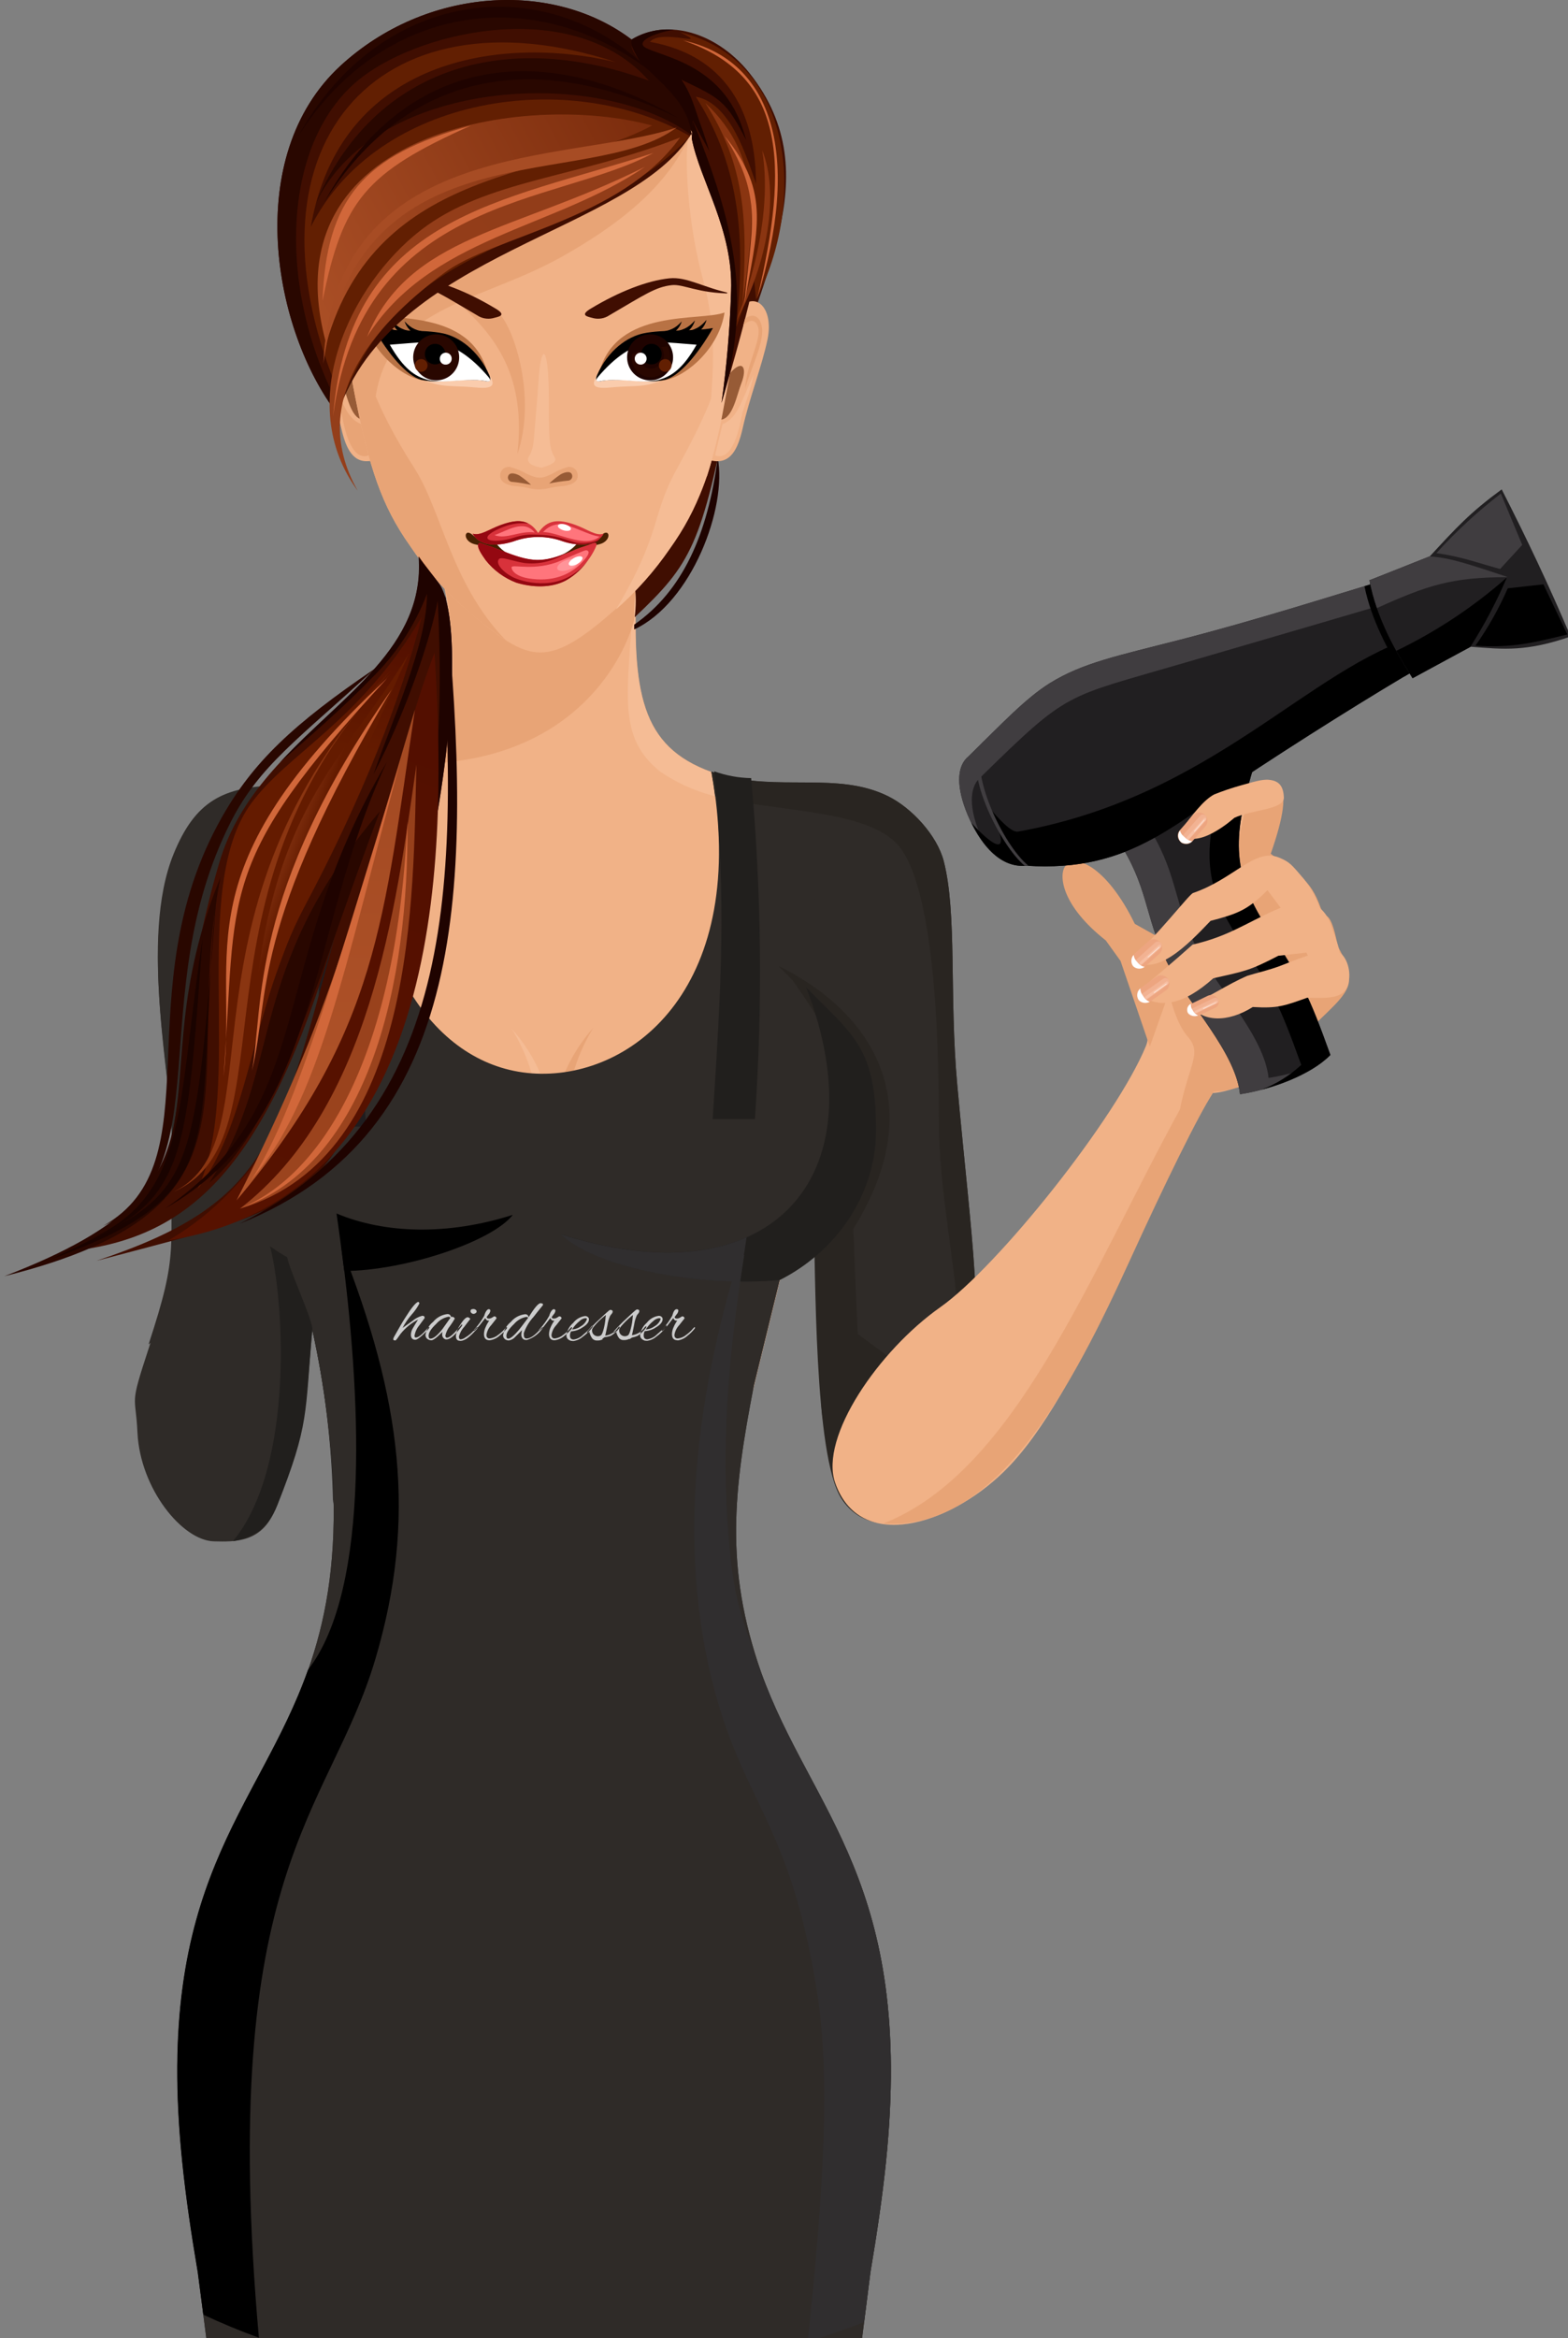 <?xml version="1.0" encoding="UTF-8"?> <svg xmlns="http://www.w3.org/2000/svg" width="265" height="395" viewBox="0 0 265 395" fill="none"><rect x="0" y="0" width="265" height="395" fill="#808080" stroke="none"/> <path fill-rule="evenodd" clip-rule="evenodd" d="M74.247 95.589C77.575 108.367 77.091 121.839 72.427 127.867C71.233 129.415 66.2 130.63 60.92 131.665C53.716 133.013 44.664 134.085 40.778 134.902C29.802 137.19 28.408 151.497 28.986 157.297C29.745 164.892 36.626 163.601 38.588 169.895C46.342 194.769 54.181 225.974 56.342 237.756L126.485 237.993L143.784 167.379L160.419 155.778C160.144 128.693 133.177 135.68 119.186 130.003C107.812 125.37 106.75 115.763 107.689 96.064L74.247 95.589Z" fill="#F1B287"></path> <path fill-rule="evenodd" clip-rule="evenodd" d="M156.865 158.247L160.382 155.798C160.107 128.713 133.14 135.7 119.149 130.023C107.775 125.39 106.713 115.782 107.652 96.083H107.253C106.656 115.535 103.377 123.747 111.557 130.336C114.246 132.173 117.227 133.54 120.372 134.38C129.955 137.228 145.671 136.535 151.491 142.488C154.003 145.013 155.728 150.738 156.865 158.247Z" fill="#F5BC95"></path> <path fill-rule="evenodd" clip-rule="evenodd" d="M138.097 213.557C138.191 215.085 138.589 224.607 138.684 226.145C139.499 240.595 138.732 228.633 138.789 236.845C138.789 240.338 140.684 248.522 143.3 252.623C146.428 257.512 150.628 257.987 153.812 257.246C158.41 256.164 161.955 249.49 163.727 239.133C166.514 222.861 164.239 210.32 161.775 183.168C160.419 168.234 161.775 154.345 159.5 145.478C158.362 141.092 154.068 136.478 150.106 134.513C141.481 130.251 131.708 133.82 120.987 130.716C120.04 130.431 123.442 135.282 122.457 134.883C132.362 166.791 128.978 157.725 138.097 213.557Z" fill="#2F2B28"></path> <path fill-rule="evenodd" clip-rule="evenodd" d="M95.992 206.209C94.096 200.456 89.356 186.016 100.248 173.656C90.987 188.846 98.56 204.206 98.608 204.614L95.992 206.209Z" fill="#E8A476"></path> <path fill-rule="evenodd" clip-rule="evenodd" d="M90.778 206.381C92.674 200.628 97.414 186.188 86.522 173.827C95.783 189.017 88.2 204.378 88.162 204.786L90.778 206.381Z" fill="#F5BC95"></path> <path fill-rule="evenodd" clip-rule="evenodd" d="M74.248 95.589C77.404 106.174 78.04 122.522 71.537 129.006C96.011 128.38 105.054 112.525 107.168 104.807C107.12 101.105 107.414 101.01 107.651 96.026L74.248 95.589Z" fill="#E8A476"></path> <path fill-rule="evenodd" clip-rule="evenodd" d="M52.778 224.626C54.79 233.719 55.986 242.974 56.351 252.281C57.839 302.198 24.332 302.085 30.815 365.188C31.431 371.179 32.332 377.302 33.441 383.834L36.882 410.777H143.698L147.11 383.834C148.21 377.302 149.12 371.179 149.736 365.188C154.57 318.11 137.158 306.205 128.617 282.48C122.418 264.651 123.992 251.759 127.404 234.063L132.049 215.076C132.371 212.228 153.139 195.889 134.627 177.519C135.963 163.279 138.011 147.291 141.262 133.896C133.992 132.51 126.181 132.386 120.229 130.345C126.741 166.421 107.214 182.085 90.617 181.364C74.503 180.661 61.233 164.104 60.929 131.636C56.673 132.434 51.508 132.899 47.195 133.307C37.631 133.469 32.977 136.051 29.365 144.899C23.469 159.367 29.213 183.395 29.043 192.367C28.654 212.607 30.398 211.724 25.128 227.788C21.801 237.908 22.929 235.335 23.232 242.028C23.706 251.522 30.815 260.237 36.152 260.379C39.744 260.474 44.275 260.588 46.474 255.034C51.953 241.297 51.508 239.009 52.778 224.626Z" fill="#2F2B28"></path> <path fill-rule="evenodd" clip-rule="evenodd" d="M161.528 247.819C162.516 244.994 163.252 242.087 163.727 239.133C166.514 222.86 164.239 210.319 161.775 183.168C160.419 168.234 161.775 154.345 159.5 145.478C158.362 141.092 154.068 136.478 150.106 134.513C142.846 130.924 134.77 132.89 126.002 131.769C124.04 131.454 122.107 130.985 120.22 130.364C120.476 131.769 120.684 133.136 120.855 134.484C130.476 137.181 145.765 136.602 151.49 142.45C156.855 147.927 158.666 167.826 158.656 188.579C158.656 207.661 164.846 223.468 161.528 247.819Z" fill="#292521"></path> <path fill-rule="evenodd" clip-rule="evenodd" d="M143.698 410.777L147.111 383.834C148.21 377.303 149.12 371.179 149.736 365.189C154.57 318.11 137.158 306.205 128.618 282.481C122.418 264.652 123.992 251.759 127.404 234.063L132.049 215.076L125.035 211.696C117.063 237.329 114.191 263.797 121.385 287.977C126.494 305.17 133.897 309.737 138.096 337.069C140.608 353.379 138.712 376.762 134.741 410.777H143.698Z" fill="#2F2B28"></path> <path fill-rule="evenodd" clip-rule="evenodd" d="M52.778 224.626C54.922 234.295 56.1 244.154 56.294 254.056C57.255 247.221 58.051 240.402 58.683 233.598L53.261 211.411L45.564 210.272C47.981 219.054 49.877 247.62 39.374 260.351C42.635 259.762 45.194 258.509 46.872 254.275C52.332 240.462 51.507 239.009 52.778 224.626Z" fill="#211F1D"></path> <path fill-rule="evenodd" clip-rule="evenodd" d="M60.92 131.665H60.797H60.731H60.664H60.541H60.219H60.152H59.887H59.821H59.432H59.366H58.835H58.769H57.678H57.612H57.546H57.479H57.062H56.996H56.645C53.47 132.083 50.133 132.396 47.166 132.671C37.602 132.833 32.948 135.415 29.337 144.263C23.441 158.731 29.185 182.76 29.015 191.731C28.626 211.952 30.37 211.07 25.109 227.114C36.73 217.895 33.498 205.63 32.873 192.282C32.607 186.643 32.029 179.541 31.925 173.855C31.451 154.791 31.925 145.972 39.82 141.358C47.716 136.744 54.986 135.785 61.053 135.121C60.977 134.409 60.939 133.051 60.92 131.665Z" fill="#2F2B28"></path> <path fill-rule="evenodd" clip-rule="evenodd" d="M59.101 53.124C55.992 48.472 52.323 51.643 53.461 57.282C54.409 61.877 56.504 67.099 57.679 72.339C58.485 75.928 59.774 78.481 62.921 77.807L62.57 62.864L59.101 53.124Z" fill="#F1B287"></path> <path fill-rule="evenodd" clip-rule="evenodd" d="M59.754 63.017C57.603 60.605 56.825 62.134 57.859 64.754C58.608 66.653 59.271 70.564 61.224 70.887L59.754 63.017Z" fill="#975B36"></path> <path fill-rule="evenodd" clip-rule="evenodd" d="M57.223 53.817C55.754 52.745 54.645 53.571 54.38 55.298C53.953 57.824 56.427 62.694 57.223 65.665C57.005 61.564 54.503 57.577 55.015 55.365C55.328 54.007 56.427 53.77 57.545 54.995C57.422 54.548 57.318 54.159 57.223 53.817Z" fill="#E8A476"></path> <path fill-rule="evenodd" clip-rule="evenodd" d="M55.839 63.358C57.981 68.105 58.597 70.668 61.043 71.646L62.313 76.915C59.299 78.112 58.114 71.912 57.858 70.507C57.479 68.542 56.36 66.529 55.839 63.358Z" fill="#E8A476"></path> <path fill-rule="evenodd" clip-rule="evenodd" d="M121.3 77.342C119.613 90.349 115.319 99.861 107.186 105.519V106.336C116.968 101.75 122.911 85.687 121.3 77.342Z" fill="#1F0300"></path> <path fill-rule="evenodd" clip-rule="evenodd" d="M104.854 8.077C111.167 2.381 120.769 4.963 126.656 12.34C140.646 29.922 127.063 48.235 123.49 66.738C118.589 92.152 116.855 95.219 107.262 104.276C107.514 102.465 107.514 100.628 107.262 98.817C105.072 86.561 112.001 69.168 113.376 56.039C114.807 42.491 110.76 20.571 101.755 9.463L104.854 8.077Z" fill="#400E01"></path> <path fill-rule="evenodd" clip-rule="evenodd" d="M124.087 53.124C127.205 48.472 130.864 51.643 129.727 57.282C128.779 61.877 126.684 67.099 125.518 72.339C124.712 75.928 123.423 78.481 120.276 77.807L120.618 62.864L124.087 53.124Z" fill="#F1B287"></path> <path fill-rule="evenodd" clip-rule="evenodd" d="M104.854 8.077C106.064 6.973 107.488 6.132 109.038 5.604C110.587 5.076 112.228 4.874 113.859 5.01C110.238 5.675 107.736 6.966 108.873 7.906C109.556 8.476 112.295 9.15 115.186 10.46C121.404 13.308 124.542 17.646 126.096 23.656C122.665 16.915 121.67 16.602 115.167 13.469C116.873 15.919 117.404 18.311 118.314 20.789C120.731 27.434 125.376 43.355 122.513 50.599L113.499 54.396C114.447 40.773 110.399 20.105 101.736 9.425L104.854 8.077Z" fill="#1F0300"></path> <path fill-rule="evenodd" clip-rule="evenodd" d="M104.352 102.624C108.456 99.05 111.96 94.838 114.731 90.15C119.034 83.191 120.722 78.406 122.523 66.416C123.897 57.217 125.035 47.647 123.471 38.97C120.579 22.052 109.499 9.198 91.574 9.274C71.726 9.34 62.02 17.229 59.11 36.245C57.214 48.672 57.982 56.685 60.057 67.166C62.38 78.767 64.389 85.299 69.309 92.219C71.775 95.905 74.688 99.269 77.982 102.235C84.342 107.77 87.783 110.219 91.328 110.219C94.873 110.219 98.693 107.666 104.352 102.624Z" fill="#F1B287"></path> <path fill-rule="evenodd" clip-rule="evenodd" d="M119.462 80.485C120.901 75.88 121.925 71.156 122.523 66.368C123.898 57.169 125.035 47.599 123.471 38.922C122.446 32.26 119.778 25.959 115.708 20.59C115.926 21.539 116.504 22.489 116.315 23.438C115.708 26.523 116.135 37.564 118.827 47.257C122.191 59.514 119.452 68.276 119.462 80.485Z" fill="#F5BC95"></path> <path fill-rule="evenodd" clip-rule="evenodd" d="M68.93 15.71C63.697 20.067 60.56 26.779 59.11 36.244C57.214 48.671 57.982 56.684 60.057 67.165C62.38 78.766 64.389 85.298 69.309 92.218C71.775 95.904 74.688 99.268 77.982 102.234C80.33 104.376 82.826 106.349 85.451 108.139C76.228 98.56 74.702 86.399 70.048 79.108C56.541 57.994 57.11 44.931 68.93 15.71Z" fill="#E8A476"></path> <path fill-rule="evenodd" clip-rule="evenodd" d="M103.139 60.52C102.362 61.536 101.243 62.78 100.798 63.568C100.352 64.356 100.125 65.02 100.798 65.334C101.67 65.713 103.196 65.419 104.75 65.334C109.092 65.125 108.864 65.334 112.95 63.947L108.087 60.34L103.139 60.52Z" fill="#FACCAD"></path> <path fill-rule="evenodd" clip-rule="evenodd" d="M101.271 62.96C104.115 51.947 118.333 54.358 122.447 52.792C121.566 58.621 116.352 63.368 112.532 64.184C109.262 64.868 105.3 63.444 101.271 62.96Z" fill="#B87244"></path> <path fill-rule="evenodd" clip-rule="evenodd" d="M100.882 63.425C102.778 59.068 106.143 56.856 108.74 56.315C112.096 55.612 117.271 56.039 120.494 55.413C117.925 59.932 114.807 63.52 112.428 64.156C111.109 64.425 109.759 64.505 108.418 64.394C106.238 64.289 103.612 63.919 101.489 64.394C100.92 64.526 100.532 64.261 100.882 63.425Z" fill="black"></path> <path fill-rule="evenodd" clip-rule="evenodd" d="M101.034 63.719C104.001 60.187 106.845 58.469 109.196 58.023C111.546 57.577 114.617 58.023 117.726 58.232C115.423 62.295 113.452 63.615 111.29 64.184C110.103 64.428 108.887 64.499 107.679 64.393C105.726 64.298 103.366 63.975 101.451 64.393C100.911 64.516 100.523 64.327 101.034 63.719Z" fill="white"></path> <path fill-rule="evenodd" clip-rule="evenodd" d="M109.869 64.26C110.638 64.26 111.389 64.032 112.028 63.604C112.667 63.177 113.166 62.569 113.46 61.858C113.754 61.146 113.831 60.364 113.681 59.609C113.531 58.854 113.161 58.16 112.617 57.616C112.074 57.071 111.381 56.701 110.627 56.55C109.874 56.4 109.092 56.477 108.382 56.772C107.672 57.066 107.065 57.565 106.638 58.206C106.211 58.846 105.983 59.598 105.983 60.368C105.985 61.4 106.396 62.388 107.124 63.117C107.852 63.847 108.839 64.258 109.869 64.26V64.26Z" fill="#1F0300"></path> <path fill-rule="evenodd" clip-rule="evenodd" d="M108.059 59.183L106.846 59.79C106.72 60.358 106.748 60.95 106.929 61.503C107.11 62.056 107.437 62.549 107.874 62.932C108.312 63.315 108.844 63.572 109.415 63.678C109.987 63.783 110.576 63.733 111.121 63.531C112.599 62.999 113.964 61.034 112.817 58.509L111.727 58.642C111.949 58.928 112.098 59.263 112.163 59.619C112.227 59.975 112.205 60.341 112.098 60.687C111.991 61.033 111.803 61.347 111.548 61.605C111.294 61.862 110.981 62.053 110.637 62.164C109.481 62.525 107.86 61.965 108.059 59.183Z" fill="#290700"></path> <path fill-rule="evenodd" clip-rule="evenodd" d="M110.087 61.556C110.431 61.558 110.768 61.457 111.054 61.267C111.341 61.077 111.565 60.805 111.697 60.488C111.83 60.17 111.865 59.82 111.798 59.482C111.732 59.144 111.566 58.834 111.323 58.59C111.08 58.346 110.77 58.181 110.433 58.114C110.095 58.047 109.746 58.082 109.428 58.215C109.111 58.348 108.84 58.572 108.65 58.859C108.46 59.146 108.36 59.483 108.362 59.828C108.364 60.285 108.547 60.723 108.87 61.047C109.193 61.37 109.63 61.553 110.087 61.556V61.556Z" fill="black"></path> <path fill-rule="evenodd" clip-rule="evenodd" d="M108.277 61.593C108.478 61.593 108.675 61.532 108.841 61.419C109.007 61.306 109.136 61.145 109.21 60.958C109.284 60.77 109.3 60.565 109.257 60.369C109.213 60.172 109.111 59.993 108.965 59.855C108.819 59.717 108.635 59.626 108.436 59.593C108.238 59.561 108.034 59.59 107.852 59.675C107.67 59.76 107.517 59.897 107.414 60.07C107.31 60.243 107.261 60.443 107.273 60.644C107.287 60.901 107.399 61.142 107.586 61.319C107.773 61.495 108.02 61.594 108.277 61.593V61.593Z" fill="white"></path> <path fill-rule="evenodd" clip-rule="evenodd" d="M112.428 62.809C112.712 62.809 112.985 62.696 113.185 62.495C113.386 62.294 113.499 62.021 113.499 61.736C113.499 61.452 113.386 61.179 113.185 60.978C112.985 60.777 112.712 60.664 112.428 60.664C112.144 60.664 111.872 60.777 111.671 60.978C111.47 61.179 111.357 61.452 111.357 61.736C111.357 62.021 111.47 62.294 111.671 62.495C111.872 62.696 112.144 62.809 112.428 62.809V62.809Z" fill="#621F02"></path> <path fill-rule="evenodd" clip-rule="evenodd" d="M115.139 56.191C117.48 55.745 118.267 55.365 119.414 54.027C119.276 54.573 119.015 55.08 118.65 55.508C118.285 55.936 117.826 56.274 117.309 56.495L115.139 56.191Z" fill="black"></path> <path fill-rule="evenodd" clip-rule="evenodd" d="M113.12 56.181C115.471 55.801 116.267 55.441 117.452 54.13C117.3 54.673 117.025 55.172 116.649 55.591C116.272 56.009 115.804 56.334 115.281 56.542L113.12 56.181Z" fill="black"></path> <path fill-rule="evenodd" clip-rule="evenodd" d="M111.026 56.191C113.282 55.868 114.059 55.545 115.225 54.292C115.067 54.81 114.793 55.284 114.423 55.679C114.053 56.074 113.598 56.379 113.092 56.571L111.026 56.191Z" fill="black"></path> <path fill-rule="evenodd" clip-rule="evenodd" d="M99.916 52.089C104.655 49.241 109.395 47.409 113.101 47.02C116.153 46.706 118.883 48.615 123.594 49.574C117.992 49.574 115.489 47.95 113.537 48.168C110.75 48.482 109.015 49.744 102.636 53.466C101.844 53.87 100.927 53.952 100.077 53.694C99.243 53.475 97.916 53.257 99.916 52.089Z" fill="#400E01"></path> <path fill-rule="evenodd" clip-rule="evenodd" d="M93.3 80.048C94.063 79.584 94.882 79.217 95.736 78.957C95.938 78.883 96.155 78.857 96.369 78.88C96.583 78.903 96.789 78.974 96.972 79.088C97.154 79.203 97.308 79.357 97.423 79.54C97.537 79.722 97.608 79.929 97.632 80.143C97.821 81.662 96.058 82.042 94.788 82.146C94.083 82.209 93.383 82.32 92.693 82.479C91.634 82.735 90.529 82.735 89.47 82.479C88.784 82.319 88.087 82.208 87.385 82.146C86.134 82.061 84.371 81.662 84.541 80.143C84.564 79.929 84.636 79.722 84.75 79.54C84.865 79.357 85.019 79.203 85.201 79.088C85.384 78.974 85.59 78.903 85.804 78.88C86.018 78.857 86.234 78.883 86.437 78.957C87.364 79.22 88.255 79.596 89.091 80.077C90.911 80.903 91.565 80.903 93.3 80.048Z" fill="#E8A476"></path> <path fill-rule="evenodd" clip-rule="evenodd" d="M92.807 81.681C93.417 81.109 94.073 80.588 94.769 80.124C95.375 79.792 96.115 79.611 96.465 79.887C96.578 79.987 96.658 80.119 96.694 80.265C96.731 80.412 96.722 80.566 96.67 80.707C96.618 80.848 96.524 80.971 96.401 81.058C96.279 81.146 96.133 81.194 95.982 81.197C94.916 81.301 93.856 81.463 92.807 81.681V81.681Z" fill="#975B36"></path> <path fill-rule="evenodd" clip-rule="evenodd" d="M89.754 81.9C89.142 81.327 88.486 80.804 87.792 80.333C87.186 80.001 86.446 79.83 86.096 80.106C85.981 80.204 85.9 80.336 85.863 80.482C85.826 80.628 85.834 80.782 85.886 80.924C85.939 81.066 86.033 81.188 86.157 81.274C86.281 81.36 86.428 81.406 86.579 81.406C87.821 81.52 88.532 81.681 89.754 81.9Z" fill="#975B36"></path> <path fill-rule="evenodd" clip-rule="evenodd" d="M91.005 64.412C90.778 67.858 90.475 71.171 90.219 74.21C90.001 76.83 89.195 77.058 89.223 77.618C89.252 78.178 89.849 78.776 91.584 79.004C93.053 78.558 93.783 78.168 93.849 77.675C93.915 77.181 93.081 76.839 92.901 74.361C92.655 71.513 92.854 68.228 92.702 64.412C92.437 58.232 91.403 58.336 91.005 64.412Z" fill="#F5BC95"></path> <path fill-rule="evenodd" clip-rule="evenodd" d="M84.399 53.011C86.949 55.631 90.721 67.251 87.432 76.745C88.873 64.137 84.465 56.637 75.546 49.641L84.399 53.011Z" fill="#E8A476"></path> <path fill-rule="evenodd" clip-rule="evenodd" d="M122.362 36.729C125.129 49.849 124.627 57.615 122.523 68.058C120.21 79.659 118.106 85.849 113.186 92.741C110.59 96.507 107.54 99.938 104.105 102.956C111.944 89.751 109.963 87.32 114.295 79.403C124.011 61.678 123.404 58.355 122.362 36.729Z" fill="#F5BC95"></path> <path fill-rule="evenodd" clip-rule="evenodd" d="M63.186 71.988L57.632 59.248L78.627 35.514L109.509 19.641C109.168 21.425 114.76 21.739 116.618 22.764C112.713 31.868 103.888 38.343 94.95 43.375C79.641 51.919 62.817 51.71 63.186 71.988Z" fill="#E8A476"></path> <path fill-rule="evenodd" clip-rule="evenodd" d="M80.484 60.52C81.271 61.536 82.38 62.78 82.835 63.568C83.29 64.356 83.499 65.02 82.788 65.334C81.925 65.713 80.399 65.419 78.845 65.334C74.494 65.125 74.721 65.334 70.645 63.947L75.499 60.34L80.484 60.52Z" fill="#FACCAD"></path> <path fill-rule="evenodd" clip-rule="evenodd" d="M82.38 62.96C79.537 51.947 65.319 54.358 61.214 52.792C62.086 58.621 67.3 63.368 71.129 64.184C74.343 64.868 78.314 63.444 82.38 62.96Z" fill="#B87244"></path> <path fill-rule="evenodd" clip-rule="evenodd" d="M82.722 63.425C80.826 59.068 77.461 56.856 74.864 56.315C71.508 55.612 66.333 56.039 63.12 55.413C65.679 59.932 68.807 63.52 71.177 64.156C72.498 64.426 73.852 64.506 75.196 64.394C77.366 64.289 79.992 63.919 82.115 64.394C82.684 64.526 83.073 64.261 82.722 63.425Z" fill="black"></path> <path fill-rule="evenodd" clip-rule="evenodd" d="M82.579 63.719C79.603 60.187 76.76 58.469 74.409 58.023C72.058 57.577 68.987 58.023 65.878 58.232C68.191 62.295 70.153 63.615 72.314 64.184C73.501 64.428 74.718 64.499 75.925 64.393C77.888 64.298 80.248 63.975 82.153 64.393C82.693 64.516 83.082 64.327 82.579 63.719Z" fill="white"></path> <path fill-rule="evenodd" clip-rule="evenodd" d="M73.717 64.26C74.486 64.26 75.237 64.032 75.876 63.604C76.515 63.177 77.013 62.569 77.307 61.858C77.602 61.146 77.678 60.364 77.528 59.609C77.379 58.854 77.008 58.16 76.465 57.616C75.921 57.071 75.229 56.701 74.475 56.55C73.721 56.4 72.94 56.477 72.23 56.772C71.519 57.066 70.913 57.565 70.486 58.206C70.058 58.846 69.831 59.598 69.831 60.368C69.833 61.4 70.243 62.388 70.972 63.117C71.7 63.847 72.687 64.258 73.717 64.26V64.26Z" fill="#290700"></path> <path fill-rule="evenodd" clip-rule="evenodd" d="M75.545 59.183L76.759 59.79C76.884 60.357 76.855 60.947 76.674 61.499C76.493 62.051 76.168 62.544 75.732 62.926C75.296 63.308 74.765 63.566 74.195 63.673C73.626 63.779 73.038 63.73 72.493 63.531C71.005 62.999 69.65 61.034 70.796 58.509L71.877 58.642C71.656 58.928 71.506 59.263 71.442 59.619C71.377 59.975 71.399 60.341 71.506 60.687C71.613 61.033 71.802 61.347 72.056 61.605C72.311 61.862 72.623 62.053 72.967 62.164C74.124 62.525 75.744 61.965 75.545 59.183Z" fill="#290700"></path> <path fill-rule="evenodd" clip-rule="evenodd" d="M73.527 61.556C73.871 61.558 74.208 61.457 74.495 61.267C74.781 61.077 75.005 60.805 75.138 60.488C75.27 60.17 75.305 59.82 75.239 59.482C75.172 59.144 75.007 58.834 74.763 58.59C74.52 58.346 74.21 58.181 73.873 58.114C73.536 58.047 73.186 58.082 72.869 58.215C72.551 58.348 72.281 58.572 72.091 58.859C71.901 59.146 71.8 59.483 71.802 59.828C71.805 60.285 71.987 60.723 72.31 61.047C72.633 61.37 73.071 61.553 73.527 61.556V61.556Z" fill="black"></path> <path fill-rule="evenodd" clip-rule="evenodd" d="M75.338 61.593C75.54 61.593 75.736 61.532 75.902 61.419C76.068 61.306 76.197 61.145 76.271 60.958C76.345 60.77 76.361 60.565 76.318 60.369C76.274 60.172 76.172 59.993 76.026 59.855C75.88 59.717 75.696 59.626 75.497 59.593C75.299 59.561 75.095 59.59 74.913 59.675C74.731 59.76 74.578 59.897 74.475 60.07C74.371 60.243 74.322 60.443 74.334 60.644C74.333 60.773 74.36 60.902 74.411 61.021C74.462 61.14 74.537 61.247 74.631 61.336C74.725 61.425 74.837 61.494 74.958 61.538C75.08 61.582 75.209 61.601 75.338 61.593Z" fill="white"></path> <path fill-rule="evenodd" clip-rule="evenodd" d="M71.185 62.809C71.397 62.809 71.604 62.746 71.78 62.628C71.957 62.511 72.094 62.343 72.175 62.147C72.256 61.951 72.277 61.735 72.236 61.527C72.195 61.319 72.093 61.128 71.943 60.978C71.793 60.828 71.602 60.726 71.394 60.684C71.186 60.643 70.971 60.664 70.775 60.745C70.58 60.826 70.412 60.964 70.295 61.14C70.177 61.317 70.114 61.524 70.114 61.736C70.117 62.02 70.23 62.291 70.431 62.492C70.631 62.693 70.902 62.807 71.185 62.809V62.809Z" fill="#621F02"></path> <path fill-rule="evenodd" clip-rule="evenodd" d="M68.465 56.191C66.134 55.745 65.347 55.365 64.19 54.027C64.328 54.573 64.589 55.08 64.954 55.508C65.319 55.936 65.778 56.274 66.295 56.495L68.465 56.191Z" fill="black"></path> <path fill-rule="evenodd" clip-rule="evenodd" d="M70.484 56.181C68.143 55.801 67.347 55.441 66.152 54.13C66.304 54.673 66.579 55.172 66.956 55.591C67.332 56.009 67.8 56.334 68.323 56.542L70.484 56.181Z" fill="black"></path> <path fill-rule="evenodd" clip-rule="evenodd" d="M72.579 56.191C70.323 55.868 69.545 55.545 68.379 54.292C68.54 54.808 68.816 55.281 69.185 55.676C69.555 56.07 70.008 56.376 70.512 56.571L72.579 56.191Z" fill="black"></path> <path fill-rule="evenodd" clip-rule="evenodd" d="M83.689 52.089C78.949 49.241 74.257 47.409 70.513 47.02C67.461 46.706 64.722 48.615 60.02 49.574C65.622 49.574 68.115 47.95 70.077 48.168C72.864 48.482 74.598 49.744 80.978 53.466C81.766 53.87 82.68 53.952 83.527 53.694C84.371 53.475 85.698 53.257 83.689 52.089Z" fill="#400E01"></path> <path fill-rule="evenodd" clip-rule="evenodd" d="M57.053 69.957C46.162 55.858 40.864 26.476 57.556 11.096C72.124 -2.28 93.575 -3.334 106.769 6.701C105.13 7.175 115.556 21.691 116.912 22.488C106.722 39.434 66.267 42.359 57.053 69.957Z" fill="#400E01"></path> <path fill-rule="evenodd" clip-rule="evenodd" d="M57.053 69.957C46.162 55.858 40.864 26.476 57.556 11.096C72.124 -2.28 93.575 -3.334 106.769 6.701C105.736 11.058 116.144 14.685 116.893 22.84C101.054 11.096 62.475 13.109 52.996 35.191C63.423 9.862 87.215 5.315 109.679 13.64C97.186 -0.505 71.764 4.935 61.214 13.023C47.385 23.59 46.712 49.033 57.423 68.808C57.309 69.178 57.176 69.539 57.053 69.957Z" fill="#290700"></path> <path fill-rule="evenodd" clip-rule="evenodd" d="M116.921 23.438C118.286 30.483 123.973 38.884 123.556 49.194C123.362 55.507 122.824 61.804 121.945 68.058C124.068 60.9 126.684 51.482 127.338 47.761C129.234 37.698 124.57 34.84 117.092 20.362L116.921 23.438Z" fill="#400E01"></path> <path fill-rule="evenodd" clip-rule="evenodd" d="M116.921 23.438C118.286 30.483 123.973 38.884 123.556 49.194C123.362 55.507 122.824 61.804 121.945 68.058C127.3 50.02 123.84 37.308 117.092 20.362L116.921 23.438Z" fill="#1F0300"></path> <path fill-rule="evenodd" clip-rule="evenodd" d="M80.143 91.916C80.854 92.115 81.698 92.248 82.21 92.381C85.167 93.141 86.949 94.232 89.878 94.954L89.821 95.343L90.769 95.163L91.717 95.343L91.65 94.954C94.57 94.232 96.39 93.141 99.328 92.381C99.831 92.248 100.684 92.115 101.385 91.916C102.816 91.517 103.11 90.273 102.598 90.017C102.399 89.932 102.058 90.017 101.651 90.378C101.033 90.988 100.221 91.361 99.357 91.432C96.267 91.906 94.94 90.71 90.902 90.027H90.778H90.655C86.617 90.71 85.29 91.925 82.2 91.432C81.336 91.361 80.524 90.988 79.906 90.378C79.461 90.008 79.12 89.932 78.958 90.017C78.428 90.273 78.721 91.517 80.143 91.916Z" fill="#472001"></path> <path fill-rule="evenodd" clip-rule="evenodd" d="M83.327 90.938C84.929 93.995 88.398 94.821 91.052 94.659C93.507 94.507 96.616 93.606 98.275 90.795L93.014 89.637L91.014 90.283L88.531 90.131L83.327 90.938Z" fill="white"></path> <path fill-rule="evenodd" clip-rule="evenodd" d="M97.29 88.688C99.328 89.428 100.683 90.587 102.029 90.159C100.655 92.571 97.366 92.163 95.148 91.46C92.44 90.464 89.467 90.464 86.759 91.46C84.541 92.163 81.252 92.571 79.877 90.159C81.214 90.549 82.579 89.428 84.617 88.688C87.555 87.615 89.442 87.739 90.958 90.046C92.465 87.786 94.342 87.615 97.29 88.688Z" fill="#D8323B"></path> <path fill-rule="evenodd" clip-rule="evenodd" d="M101.337 91.042C100.882 92.087 97.858 91.992 97.308 91.935C96.581 91.848 95.863 91.689 95.166 91.46C92.459 90.463 89.485 90.463 86.778 91.46C84.559 92.163 81.27 92.571 79.896 90.159C81.233 90.549 82.597 89.428 84.635 88.688C86.673 87.947 88.067 87.814 89.289 88.441C87.949 88.292 86.593 88.457 85.327 88.925C84.304 89.286 82.721 90.026 82.427 90.615C81.943 91.564 84.635 91.564 86.939 90.796C88.159 90.389 89.448 90.231 90.73 90.33C94.171 90.397 95.365 91.137 97.271 91.64C97.726 91.792 100.247 91.897 101.337 91.042Z" fill="#940811"></path> <path fill-rule="evenodd" clip-rule="evenodd" d="M83.574 90.397C85.546 91.184 87.925 89.58 90.371 89.96C88.513 87.681 85.84 89.609 83.574 90.397Z" fill="#FF757C"></path> <path fill-rule="evenodd" clip-rule="evenodd" d="M91.783 89.894C94.229 89.818 98.864 92.742 101.328 90.644C99.546 90.454 96.409 88.593 94.693 88.536C94.14 88.542 93.594 88.667 93.092 88.901C92.59 89.135 92.144 89.473 91.783 89.894V89.894Z" fill="#FF757C"></path> <path fill-rule="evenodd" clip-rule="evenodd" d="M84.664 92.979C83.716 92.589 83.024 92.333 82.247 92.096C81.469 91.858 81.081 91.612 80.92 91.792C80.446 92.323 81.422 93.691 82.086 94.64C83.443 96.352 85.238 97.665 87.28 98.437C89.963 99.244 93.147 99.387 95.669 98.039C96.865 97.336 97.925 96.423 98.797 95.343C99.606 94.44 100.263 93.41 100.74 92.295C101.11 91.251 100.057 91.849 99.28 92.105C98.503 92.362 97.508 92.675 96.711 93.055C91.65 95.229 89.868 95.01 84.664 92.979Z" fill="#D8323B"></path> <path fill-rule="evenodd" clip-rule="evenodd" d="M84.664 92.979C83.716 92.59 83.024 92.333 82.247 92.096C81.469 91.859 81.081 91.612 80.92 91.792C80.446 92.324 81.422 93.691 82.086 94.64C83.443 96.353 85.238 97.665 87.28 98.438C89.963 99.245 93.147 99.387 95.669 98.039C97.186 97.18 98.483 95.981 99.46 94.536C95.716 99.567 90.114 98.817 87.261 97.754C85.697 97.184 83.65 95.476 84.285 94.498C84.654 93.928 86.569 94.792 88.588 95.105C90.984 95.396 93.406 94.846 95.441 93.548C91.308 95.172 89.413 94.84 84.664 92.979Z" fill="#940811"></path> <path fill-rule="evenodd" clip-rule="evenodd" d="M89.309 97.707C93.101 98.352 96.655 97.317 99.015 94.251C99.442 93.7 99.65 93.216 99.309 93.026C98.968 92.837 99.006 92.894 94.74 94.726C90.475 96.558 86.589 95.267 86.465 95.808C86.399 96.083 86.769 97.27 89.309 97.707Z" fill="#FF757C"></path> <path fill-rule="evenodd" clip-rule="evenodd" d="M95.65 94.64C96.598 94.269 97.546 94.317 97.707 94.754C97.868 95.19 97.223 95.846 96.247 96.206C95.271 96.567 94.351 96.529 94.19 96.092C94.029 95.656 94.645 95.029 95.65 94.64Z" fill="#FF9499"></path> <path fill-rule="evenodd" clip-rule="evenodd" d="M97.005 94.26C97.631 93.918 98.266 93.871 98.418 94.146C98.569 94.421 98.18 94.934 97.564 95.276C96.948 95.618 96.304 95.665 96.152 95.39C96 95.115 96.379 94.64 97.005 94.26Z" fill="white"></path> <path fill-rule="evenodd" clip-rule="evenodd" d="M95.536 88.602C96.143 88.773 96.579 89.143 96.484 89.409C96.389 89.675 95.849 89.77 95.242 89.589C94.635 89.409 94.199 89.048 94.294 88.782C94.389 88.516 94.92 88.422 95.536 88.602Z" fill="white"></path> <path fill-rule="evenodd" clip-rule="evenodd" d="M114.94 5.448C120.437 8.182 111.745 4.783 109.85 7.071C115.831 8.163 127.622 11.989 127.774 31.052C126.267 26.761 123.527 17.41 117.594 16.337C125.433 28.584 125.926 41.41 124.428 55.261L127.433 47.03L127.774 50.618C136.239 34.28 134.333 10.147 114.94 5.448Z" fill="#621F02"></path> <path fill-rule="evenodd" clip-rule="evenodd" d="M124.484 54.102C129.707 44.523 131.745 32.713 128.816 25.403C131.025 38.628 124.522 53.865 124.484 54.102Z" fill="#8A3511"></path> <path fill-rule="evenodd" clip-rule="evenodd" d="M115.461 6.833C132.646 12.681 133.471 27.368 127.954 50.504C135.376 26.532 130.864 10.232 115.461 6.833Z" fill="#D1673A"></path> <path fill-rule="evenodd" clip-rule="evenodd" d="M119.214 17.41C125.916 27.853 126.447 37.346 125.461 51.463C127.404 38.02 129.186 26.723 119.214 17.41Z" fill="#8A3511"></path> <path fill-rule="evenodd" clip-rule="evenodd" d="M104.115 10.508C63.556 -2.783 39.138 25.1 57.849 67.745C68.94 37.84 98.219 42.359 116.618 23.02C96.409 11.296 63.793 16.043 52.532 38.315C57.423 9.995 84.4 5.837 104.115 10.508Z" fill="#621F02"></path> <path fill-rule="evenodd" clip-rule="evenodd" d="M114.94 23.229C97.546 30.083 82.162 30.349 71.129 38.874C59.281 48.035 49.536 68.067 60.456 82.896C51.261 66.757 65.12 53.513 75.129 46.061C83.376 39.918 104.997 37.118 114.94 23.229Z" fill="url(#paint0_linear_103_238)"></path> <path fill-rule="evenodd" clip-rule="evenodd" d="M122.457 22.963C129.158 33.406 126.902 38.722 125.812 51.235C127.878 39.216 130.457 32.627 122.457 22.963Z" fill="#D1673A"></path> <path fill-rule="evenodd" clip-rule="evenodd" d="M110.2 21.207C89.148 15.416 45.138 21.862 55.138 58.051C63.726 27.643 93.878 30.083 110.2 21.207Z" fill="url(#paint1_linear_103_238)"></path> <path fill-rule="evenodd" clip-rule="evenodd" d="M110.428 25.839C84.977 34.184 59.024 36.225 56.294 70.326C61.176 32.978 94.105 34.744 110.428 25.839Z" fill="#D1673A"></path> <path fill-rule="evenodd" clip-rule="evenodd" d="M108.988 28.186C93.556 38.705 72.646 40.015 62.02 56.923C69.111 39.711 86.997 39.208 108.988 28.186Z" fill="#D1673A"></path> <path fill-rule="evenodd" clip-rule="evenodd" d="M114.362 21.539C99.641 32.571 60.333 20.799 54.645 61.412C56.522 22.992 96.238 27.681 114.362 21.539Z" fill="url(#paint2_linear_103_238)"></path> <path fill-rule="evenodd" clip-rule="evenodd" d="M114.608 19.935C91.509 6.52 68.371 9.492 54.797 34.175C68.722 12.045 90.257 8.125 114.608 19.935Z" fill="#1F0300"></path> <path fill-rule="evenodd" clip-rule="evenodd" d="M110.086 12.169C91.963 -5.764 63.963 -1.606 50.37 23.059C64.37 0.9 90.029 -3.229 110.086 12.169Z" fill="#1F0300"></path> <path fill-rule="evenodd" clip-rule="evenodd" d="M79.602 21.206C61.744 29.181 57.953 33.843 54.502 50.865C55.147 33.691 61.318 26.229 79.602 21.206Z" fill="#D1673A"></path> <path fill-rule="evenodd" clip-rule="evenodd" d="M123.394 63.017C125.546 60.605 126.314 62.134 125.29 64.754C124.541 66.653 123.878 70.564 121.925 70.887L123.394 63.017Z" fill="#975B36"></path> <path fill-rule="evenodd" clip-rule="evenodd" d="M125.926 53.817C127.386 52.745 128.495 53.571 128.769 55.298C129.205 57.824 126.722 62.694 125.926 65.665C126.144 61.564 128.656 57.577 128.144 55.365C127.831 54.007 126.731 53.77 125.604 54.995L125.926 53.817Z" fill="#E8A476"></path> <path fill-rule="evenodd" clip-rule="evenodd" d="M127.328 63.358C125.186 68.105 124.56 70.668 122.115 71.646L120.845 76.915C123.859 78.112 125.044 71.912 125.3 70.507C125.669 68.542 126.788 66.529 127.328 63.358Z" fill="#F5BC95"></path> <path fill-rule="evenodd" clip-rule="evenodd" d="M154.77 256.725C154.499 256.835 154.22 256.924 153.935 256.991C150.751 257.779 145.405 258.035 142.229 253.193C137.49 245.94 137.888 214.222 137.49 205.773C137.092 197.324 137.177 209.979 137.603 205.611C139.357 187.65 152.04 191.077 133.973 165.624L131.584 163.185C146.836 170.694 157.717 185.969 144.201 207.596C144.419 211.051 144.314 211.849 144.968 225.33C150.381 229.564 156.855 232.383 158.789 245.693C159.831 252.89 148.286 256.041 152.021 256.345L154.77 256.725Z" fill="#292521"></path> <path fill-rule="evenodd" clip-rule="evenodd" d="M136.238 166.792C144.049 174.795 148.058 176.807 148.058 190.886C148.058 202.041 141.072 211.582 131.755 216.253C118.229 217.449 100.522 214.136 94.788 208.478C130.087 219.747 148.779 199.165 136.238 166.792Z" fill="#211F1D"></path> <path fill-rule="evenodd" clip-rule="evenodd" d="M46.361 164.608C39.934 171.14 31.801 178.782 34.768 194.038C36.399 202.44 42.294 209.294 49.754 213.025C57.906 217.943 82.171 211.127 86.721 205.25C57.28 214.639 30.654 196.592 46.228 165.377L46.361 164.608Z" fill="#2F2B28"></path> <path fill-rule="evenodd" clip-rule="evenodd" d="M52.778 224.627C54.791 233.72 55.987 242.975 56.352 252.282C57.84 302.199 24.333 302.086 30.816 365.19C31.432 371.18 32.333 377.303 33.442 383.835L36.883 410.778H45.413C34.295 316.934 55.176 308.085 63.423 280.317C70.608 256.136 67.745 235.754 57.215 209.399C57.215 211.298 51.3 201.805 48.541 212.124C48.257 213.121 53.082 223.422 52.778 224.627Z" fill="#2F2B28"></path> <path fill-rule="evenodd" clip-rule="evenodd" d="M146.05 392.265L147.111 383.834C148.211 377.303 149.121 371.179 149.737 365.189C154.571 318.11 137.158 306.205 128.618 282.481C125.348 273.063 123.803 270.547 122.931 256.724C121.983 241.44 123.386 227.161 125.774 212.029L125.101 211.696C117.13 237.329 114.258 263.797 121.452 287.977C126.561 305.17 133.964 309.737 138.163 337.069C140.277 350.835 139.263 369.632 136.504 395.587C139.79 394.562 142.972 393.454 146.05 392.265Z" fill="#302E2F"></path> <path fill-rule="evenodd" clip-rule="evenodd" d="M125.035 216.509C112.883 216.357 99.584 213.253 94.778 208.497C107.717 212.626 118.428 212.465 126.181 209.019C125.802 211.535 125.414 214.031 125.035 216.509Z" fill="#302E2F"></path> <path fill-rule="evenodd" clip-rule="evenodd" d="M58.181 214.716C68.665 214.63 83.252 209.674 86.665 205.222C75.65 208.735 65.034 208.412 56.873 204.994C57.328 208.061 57.736 211.317 58.181 214.716Z" fill="black"></path> <path fill-rule="evenodd" clip-rule="evenodd" d="M52.048 282.1C43.517 306.091 25.925 317.853 30.787 365.188C31.403 371.179 32.304 377.302 33.413 383.834L34.361 391.02C37.451 392.463 40.582 393.761 43.754 394.913C36.721 315.841 55.641 306.432 63.423 280.316C70.513 256.477 67.821 236.332 57.66 210.519C60.863 234.642 62.844 268.116 52.048 282.1Z" fill="black"></path> <path fill-rule="evenodd" clip-rule="evenodd" d="M120.703 130.298C122.77 153.13 121.898 166.098 120.447 189.044H127.585C128.916 169.859 128.703 150.598 126.95 131.447C124.819 131.409 122.709 131.021 120.703 130.298V130.298Z" fill="#211F1D"></path> <path fill-rule="evenodd" clip-rule="evenodd" d="M61.613 131.57C59.546 154.355 60.418 167.38 61.869 190.326H54.731C53.4 171.138 53.613 151.873 55.366 132.719C57.498 132.686 59.609 132.298 61.613 131.57V131.57Z" fill="#1F1D1F"></path> <path fill-rule="evenodd" clip-rule="evenodd" d="M74.305 98.732C78.466 105.378 76.201 132.102 69.85 156.377C57.328 204.51 55.499 202.602 16.304 212.988C45.129 203.399 47.129 193.155 56.636 157.972C45.167 196.896 32.371 209.722 10.541 211.45C36.996 203.427 25.461 184.934 37.082 145.659C43.849 122.703 72.352 115.545 70.788 94.014C71.395 95.039 73.982 98.21 74.305 98.732Z" fill="#400E01"></path> <path fill-rule="evenodd" clip-rule="evenodd" d="M74.304 98.732C78.266 105.083 76.37 129.586 70.73 152.845C73.716 134.295 74.986 121.848 73.981 101.475C72.825 107.675 68.796 119.969 63.128 130.801C66.313 121.497 72.199 108.776 72.161 100.317C70.112 105.685 66.923 110.544 62.815 114.557C58.446 119.105 52.389 124.431 47.308 128.798C57.953 117.292 71.849 109.25 70.749 94.032C71.394 95.038 73.981 98.209 74.304 98.732Z" fill="#1F0300"></path> <path fill-rule="evenodd" clip-rule="evenodd" d="M74.029 98.484C78.115 149.104 77.338 188.227 40.522 206.711C79.091 191.331 79.935 149.844 75.328 100.971L74.029 98.484Z" fill="#1F0300"></path> <path fill-rule="evenodd" clip-rule="evenodd" d="M35.384 199.782C47.242 189.994 54.436 162.691 64.218 137.048C41.033 164.333 48.199 180.083 35.384 199.782Z" fill="#290700"></path> <path fill-rule="evenodd" clip-rule="evenodd" d="M71.29 104.181C60.863 121.905 48.673 127.193 42.436 135.737C31.792 150.31 41.489 183.623 33.413 200.826C42.294 189.31 42.569 169.952 51.422 153.244C61.233 134.826 67.697 118.298 71.29 104.181Z" fill="url(#paint3_linear_103_238)"></path> <path fill-rule="evenodd" clip-rule="evenodd" d="M66.2 113.627C30.181 150.937 49.906 192.301 29.328 201.339C47.489 192.538 27.669 154.108 66.2 113.627Z" fill="#8A3511"></path> <path fill-rule="evenodd" clip-rule="evenodd" d="M63.518 112.84C50.465 124.849 43.84 129.302 38.987 138.881C24.029 168.415 37.603 197.941 17.422 207.092C36.522 196.441 20.787 167.542 37.508 138.036C42.74 128.818 49.404 122.39 63.518 112.84Z" fill="#290700"></path> <path fill-rule="evenodd" clip-rule="evenodd" d="M66.03 113.267C36.712 144.425 38.778 136.602 38.778 178.478C41.688 140.95 43.375 141.007 66.03 113.267Z" fill="url(#paint4_linear_103_238)"></path> <path fill-rule="evenodd" clip-rule="evenodd" d="M69.11 110.39C58.806 133.174 50.712 152.332 42.569 175.981C44.759 136.725 57.925 129.045 69.11 110.39Z" fill="url(#paint5_linear_103_238)"></path> <path fill-rule="evenodd" clip-rule="evenodd" d="M66.199 116.476C42.094 156.861 45.687 168.026 42.578 180.918C44.606 170.029 41.886 151.032 66.199 116.476Z" fill="#D1673A"></path> <path fill-rule="evenodd" clip-rule="evenodd" d="M65.432 114.577C36.333 146.115 40.114 150.548 37.783 181.906C40.19 160.602 30.55 146.988 65.432 114.577Z" fill="#D1673A"></path> <path fill-rule="evenodd" clip-rule="evenodd" d="M37.27 148.184C30.313 183.044 47.299 203.959 0.729 215.588C43.754 199.136 22.189 185.104 37.27 148.184Z" fill="#290700"></path> <path fill-rule="evenodd" clip-rule="evenodd" d="M36.646 150.396C32.627 203.114 32.664 201.045 8.607 212.722C40.532 201.254 32.465 192.558 36.646 150.396Z" fill="#1A0300"></path> <path fill-rule="evenodd" clip-rule="evenodd" d="M34.247 158.475C31.403 196.193 31.707 203.646 11.299 210.889C32.076 203.817 29.489 189.671 34.247 158.475Z" fill="#1A0300"></path> <path fill-rule="evenodd" clip-rule="evenodd" d="M65.375 128.731C44.731 163.8 54.143 186.11 27.925 204.139C54.674 188.901 51.565 158.171 65.375 128.731Z" fill="#1F0300"></path> <path fill-rule="evenodd" clip-rule="evenodd" d="M73.442 110.267C75.234 140.077 76.968 201.88 28.503 209.522C59.632 191.257 60.731 143.352 73.442 110.267Z" fill="url(#paint6_linear_103_238)"></path> <path fill-rule="evenodd" clip-rule="evenodd" d="M70.38 129.177C66.816 153.918 62.569 187.136 40.56 204.177C70.598 195.272 69.773 150.927 70.38 129.177Z" fill="url(#paint7_linear_103_238)"></path> <path fill-rule="evenodd" clip-rule="evenodd" d="M39.972 202.791C64.038 174.206 64.853 155.067 70.124 119.883C59.877 153.927 56.559 170.029 39.972 202.791Z" fill="url(#paint8_linear_103_238)"></path> <path fill-rule="evenodd" clip-rule="evenodd" d="M68.844 138.795C66.948 180.785 53.1 199.193 40.56 204.13C62.56 196.507 69.166 165.605 68.844 138.795Z" fill="#D1673A"></path> <path fill-rule="evenodd" clip-rule="evenodd" d="M67.698 128.4C55.423 168.473 49.688 188.21 42.475 199.318C54.105 185.542 57.84 164.837 67.698 128.4Z" fill="#D1673A"></path> <path fill-rule="evenodd" clip-rule="evenodd" d="M141.148 250.505C145.281 262.315 160.267 257.73 169.584 248.683C183.025 235.686 194.362 201.424 204.959 184.639C207.168 184.591 211.367 183.025 213.822 181.307C217.168 178.962 216.011 179.152 220.523 174.386C224.419 170.284 227.357 168.547 227.613 165.955C227.812 163.971 226.94 163.107 225.566 160.573C223.898 157.088 223.149 153.158 221.073 152.028C219.064 145.687 219.623 148.231 214.438 144.025C216.694 137.589 217.082 134.047 215.964 132.633C214.845 131.218 206.798 132.111 202.912 137.797L201.101 139.459L203.736 139.611L210.04 136.914L208.504 144.006C207.234 147.405 205.376 147.168 199.888 151.962C194.4 156.756 197.205 154.943 195.367 158.408C190.333 167.902 195.281 172.734 193.67 176.693C188.722 188.807 168.684 213.946 158.911 220.828C148.551 228.12 138.447 242.74 141.148 250.505Z" fill="#F1B287"></path> <path fill-rule="evenodd" clip-rule="evenodd" d="M186.882 158.864L189.375 162.329L194.323 176.807L197.451 168.006L196.665 158.807L191.783 156.063C186.987 146.2 181.47 143.997 179.944 146.456C178.968 148.041 179.48 153.045 186.882 158.864Z" fill="#E8A476"></path> <path fill-rule="evenodd" clip-rule="evenodd" d="M149.272 257.37C168.476 258.775 181.253 234.177 191.073 212.645C196.704 200.304 202.495 188.446 205.102 184.44C208.137 184.261 211.075 183.303 213.633 181.658C216.979 179.323 215.69 179.835 220.202 175.079C224.097 170.968 227.718 168.434 227.974 165.861C228.173 163.877 227.453 162.339 226.078 159.842C225.235 155.237 224.41 154.487 223.652 154.668C221.633 148.326 219.993 148.393 214.761 144.225C217.017 137.788 217.415 134.247 216.287 132.833C215.159 131.418 207.121 132.31 203.235 137.997L201.424 139.658L204.069 139.801L210.363 137.114L208.799 144.206C205.879 152.048 199.32 150.386 197.547 156.168C195.699 162.301 197.889 171.88 200.713 175.089C203.216 177.937 201.007 179.56 199.405 187.43C184.258 215 171.623 248.626 149.272 257.37Z" fill="#E8A476"></path> <path fill-rule="evenodd" clip-rule="evenodd" d="M163.68 127.774C169.367 122.201 173.339 117.967 177.386 115.432C183.007 111.929 189.045 110.752 199.566 108.037C212.315 104.752 224.126 100.964 235.586 97.508L242.733 111.16C236.676 114.492 223.889 122.372 212.657 129.739C198.96 138.72 191.32 147.426 173.443 146.248C168.144 146.733 164.798 140.961 163.225 136.85C161.49 132.283 161.888 129.226 163.68 127.774Z" fill="#211F21"></path> <path fill-rule="evenodd" clip-rule="evenodd" d="M163.68 127.774C169.367 122.201 173.339 117.967 177.386 115.432C183.007 111.929 189.045 110.752 199.566 108.037C212.315 104.752 224.126 100.964 235.586 97.508L237.434 101.04C229.794 103.347 213.51 108.075 200.031 112.015C179.784 117.948 180.761 116.571 165.803 131.22C164.021 132.673 163.613 135.72 165.367 140.286C165.66 141.073 165.996 141.843 166.372 142.593C165.056 140.855 163.996 138.937 163.225 136.897C161.49 132.283 161.888 129.226 163.68 127.774Z" fill="#403D40"></path> <path fill-rule="evenodd" clip-rule="evenodd" d="M230.601 99.027C232.269 98.515 233.937 98.002 235.596 97.508L242.743 111.16C241.283 111.958 239.425 113.059 237.302 114.293C234.61 109.964 231.776 104.752 230.601 99.027Z" fill="black"></path> <path fill-rule="evenodd" clip-rule="evenodd" d="M189.85 143.418C194.22 150.785 193.594 155.58 197.604 163.279C200.95 169.716 208.846 177.814 209.566 184.848C214.846 184.041 221.519 181.611 224.855 178.203C221.158 167.931 220.002 165.662 214.154 156.7C207.86 147.054 208.466 140.836 212.03 129.045C200.618 135.026 199.471 134.618 189.85 143.418Z" fill="#211F21"></path> <path fill-rule="evenodd" clip-rule="evenodd" d="M189.85 143.418C194.22 150.786 193.594 155.58 197.604 163.279C200.95 169.716 208.846 177.814 209.566 184.849C214.173 184.146 219.831 182.2 223.424 179.475C220.536 180.73 217.501 181.611 214.391 182.095C213.67 175.061 205.774 166.972 202.428 160.535C198.419 152.836 199.045 148.042 194.675 140.675C197.485 137.973 200.506 135.5 203.708 133.279C199.063 135.681 196.447 137.362 189.85 143.418Z" fill="#403D40"></path> <path fill-rule="evenodd" clip-rule="evenodd" d="M213.188 184.089C217.605 182.921 222.23 180.861 224.837 178.231C221.14 167.959 219.984 165.69 214.135 156.728C207.842 147.083 208.448 140.864 212.012 129.073C209.974 130.137 208.221 130.972 206.77 131.741C203.481 142.886 203.083 149.029 209.197 158.399C215.083 167.361 216.221 169.639 219.917 179.893C217.96 181.706 215.676 183.13 213.188 184.089V184.089Z" fill="black"></path> <path fill-rule="evenodd" clip-rule="evenodd" d="M242.742 111.159C236.685 114.491 223.899 122.371 212.666 129.738C198.969 138.719 191.329 147.425 173.452 146.248C169.016 146.656 165.955 142.678 164.154 138.956C165.888 141.036 172.524 147.396 166.997 136.194C168.893 138.51 170.969 140.675 172.04 140.485C205.093 134.57 221.159 112.735 240.145 107.257L242.742 111.159Z" fill="black"></path> <path fill-rule="evenodd" clip-rule="evenodd" d="M231.453 98.03C232.628 104.305 235.822 109.973 238.732 114.567L248.543 109.251C254.183 109.707 258.022 110.096 265.444 107.523C261.737 98.799 258.097 91.109 253.794 82.669C248.391 86.637 246.211 89.049 241.652 93.976L231.453 98.03Z" fill="#211F21"></path> <path fill-rule="evenodd" clip-rule="evenodd" d="M231.453 98.029C232.628 104.305 235.822 109.972 238.732 114.567L248.505 109.27C250.893 105.52 252.97 101.579 254.714 97.488C248.552 95.457 245.064 94.222 241.595 94.042L231.453 98.029Z" fill="#211F21"></path> <path fill-rule="evenodd" clip-rule="evenodd" d="M235.984 109.943C236.885 111.576 237.823 113.123 238.733 114.566L248.506 109.269C250.875 105.539 252.936 101.621 254.667 97.554C249.033 102.518 242.747 106.686 235.984 109.943V109.943Z" fill="black"></path> <path fill-rule="evenodd" clip-rule="evenodd" d="M231.453 98.03C231.756 99.623 232.177 101.19 232.713 102.72C241.244 98.865 245.339 97.517 254.695 97.498V97.441C248.533 95.41 245.045 94.175 241.576 93.995L231.453 98.03Z" fill="#403D40"></path> <path fill-rule="evenodd" clip-rule="evenodd" d="M165.594 125.883C162.883 130.63 169.186 142.971 173.177 146.247H173.812C169.575 142.857 163.442 130.108 166.276 125.152L165.594 125.883Z" fill="#403D40"></path> <path fill-rule="evenodd" clip-rule="evenodd" d="M242.751 93.444C246.817 93.985 249.595 95.048 253.528 96.121L257.263 92.048L253.652 83.38C249.725 86.402 246.077 89.77 242.751 93.444V93.444Z" fill="#403D40"></path> <path fill-rule="evenodd" clip-rule="evenodd" d="M249.358 109.079C251.499 106.04 253.328 102.792 254.818 99.386L260.847 98.712L264.885 107.18C259.283 108.538 255.624 109.497 249.358 109.079Z" fill="black"></path> <path fill-rule="evenodd" clip-rule="evenodd" d="M216.978 134.76C216.912 132.775 216.144 131.912 214.533 131.741C213.319 131.57 211.509 132.196 209.66 132.69C208.143 133.116 206.65 133.623 205.186 134.209C203.291 135.253 201.679 137.494 199.31 140.56C202.011 144.149 208.58 138.168 208.618 138.149C211.537 136.782 216.978 136.782 216.978 134.76Z" fill="#F1B287"></path> <path fill-rule="evenodd" clip-rule="evenodd" d="M201.633 150.852C200.941 151.09 195.405 158.352 191.159 161.922C195.216 165.425 200.808 159.51 204.59 155.561C208.96 154.412 210.856 153.795 214.211 150.368L217.699 155.039C221.974 152.855 222.439 158.096 223.102 153.51C222.497 151.717 221.589 150.041 220.42 148.555C218.24 146.01 218.003 145.631 216.164 144.871C212.078 143.181 208.562 148.488 201.633 150.852Z" fill="#F1B287"></path> <path fill-rule="evenodd" clip-rule="evenodd" d="M201.547 159.576C198.438 162.367 195.329 164.978 192.125 167.646C195.812 170.788 200.116 169.668 205.064 165.254C210.429 164.048 211.158 163.991 216.049 161.456L220.789 160.924L221.718 162.899L226.457 161.437C226.457 160.203 225.509 157.953 225.054 156.586C224.827 155.749 224.437 154.965 223.904 154.28C223.372 153.596 222.71 153.024 221.955 152.599C220.457 152 217.85 152.693 215.433 153.776C210.258 156.111 207.575 158.162 201.547 159.576Z" fill="#F1B287"></path> <path fill-rule="evenodd" clip-rule="evenodd" d="M210.818 164.836C207.093 166.46 204.865 168.216 201.14 169.725C203.121 172.697 207.5 172.782 211.728 170.115C215.927 170.362 216.96 169.953 220.922 168.548C224.629 168.653 227.112 168.672 227.813 166.374C228.515 164.077 227.529 161.542 226.335 160.877C224.553 159.928 220.951 161.381 216.581 163.08C214.534 163.877 212.098 164.428 210.818 164.836Z" fill="#F1B287"></path> <path fill-rule="evenodd" clip-rule="evenodd" d="M199.433 140.21L201.613 137.741C201.735 137.603 201.883 137.49 202.049 137.409C202.214 137.327 202.394 137.28 202.578 137.268C202.762 137.257 202.947 137.282 203.121 137.342C203.295 137.402 203.456 137.496 203.594 137.618V137.618C203.732 137.74 203.845 137.888 203.926 138.054C204.007 138.22 204.055 138.4 204.066 138.584C204.078 138.769 204.053 138.953 203.993 139.128C203.933 139.303 203.839 139.464 203.717 139.602L201.528 142.108C201.406 142.247 201.258 142.36 201.092 142.441C200.927 142.522 200.747 142.57 200.563 142.581C200.379 142.593 200.194 142.568 200.02 142.508C199.846 142.448 199.685 142.354 199.547 142.232V142.232C199.402 142.109 199.284 141.959 199.2 141.789C199.116 141.619 199.067 141.434 199.056 141.245C199.045 141.056 199.073 140.867 199.138 140.689C199.203 140.51 199.303 140.348 199.433 140.21V140.21Z" fill="#EDA580"></path> <path fill-rule="evenodd" clip-rule="evenodd" d="M199.613 141.444L202.827 137.799C202.937 137.676 203.092 137.602 203.258 137.593C203.423 137.584 203.585 137.641 203.708 137.751V137.751C203.832 137.861 203.908 138.015 203.919 138.181C203.929 138.346 203.874 138.509 203.765 138.634L200.552 142.27C200.441 142.395 200.285 142.471 200.118 142.482C199.951 142.493 199.787 142.437 199.661 142.327C199.538 142.216 199.464 142.061 199.455 141.896C199.446 141.73 199.503 141.568 199.613 141.444V141.444Z" fill="#F2B292"></path> <path fill-rule="evenodd" clip-rule="evenodd" d="M200.609 141.405L203.452 138.225C203.474 138.202 203.501 138.184 203.53 138.171C203.56 138.159 203.591 138.152 203.623 138.152C203.655 138.152 203.686 138.159 203.716 138.171C203.745 138.184 203.771 138.202 203.794 138.225C203.816 138.247 203.835 138.274 203.847 138.303C203.86 138.332 203.866 138.364 203.866 138.396C203.866 138.428 203.86 138.459 203.847 138.489C203.835 138.518 203.816 138.545 203.794 138.567L200.95 141.747C200.904 141.791 200.843 141.816 200.779 141.816C200.716 141.816 200.655 141.791 200.609 141.747V141.747C200.565 141.701 200.54 141.64 200.54 141.576C200.54 141.513 200.565 141.451 200.609 141.405V141.405Z" fill="#F7BFA3"></path> <path fill-rule="evenodd" clip-rule="evenodd" d="M201.491 142.108C201.229 142.35 200.891 142.492 200.536 142.509C200.181 142.526 199.831 142.418 199.547 142.203V142.203C199.309 141.951 199.166 141.624 199.142 141.278C199.118 140.932 199.214 140.588 199.415 140.305C199.514 140.674 199.722 141.005 200.012 141.254L200.429 141.624C200.723 141.893 201.095 142.063 201.491 142.108V142.108Z" fill="white"></path> <path fill-rule="evenodd" clip-rule="evenodd" d="M201.813 140.39L203.472 138.491C203.477 138.485 203.484 138.48 203.491 138.477C203.498 138.473 203.506 138.472 203.514 138.472C203.522 138.472 203.53 138.473 203.538 138.477C203.545 138.48 203.552 138.485 203.557 138.491C203.563 138.496 203.568 138.503 203.571 138.51C203.575 138.518 203.576 138.526 203.576 138.534C203.576 138.542 203.575 138.55 203.571 138.557C203.568 138.564 203.563 138.571 203.557 138.576L201.908 140.475C201.902 140.481 201.896 140.486 201.888 140.489C201.881 140.493 201.873 140.494 201.865 140.494C201.857 140.494 201.849 140.493 201.842 140.489C201.834 140.486 201.828 140.481 201.822 140.475V140.475C201.816 140.47 201.81 140.464 201.806 140.457C201.802 140.45 201.799 140.443 201.798 140.435C201.797 140.426 201.798 140.418 201.801 140.411C201.803 140.403 201.807 140.396 201.813 140.39V140.39Z" fill="#FCE3D6"></path> <path fill-rule="evenodd" clip-rule="evenodd" d="M191.614 161.228L194.069 159.025C194.206 158.901 194.366 158.806 194.54 158.744C194.715 158.683 194.899 158.657 195.083 158.667C195.268 158.678 195.448 158.725 195.614 158.806C195.78 158.887 195.928 159 196.05 159.139V159.139C196.299 159.416 196.428 159.781 196.408 160.153C196.389 160.525 196.222 160.874 195.946 161.123L193.491 163.316C193.213 163.566 192.847 163.696 192.474 163.676C192.101 163.656 191.751 163.49 191.5 163.212V163.212C191.378 163.074 191.283 162.914 191.223 162.739C191.162 162.565 191.136 162.381 191.147 162.196C191.157 162.012 191.204 161.832 191.284 161.666C191.364 161.499 191.477 161.351 191.614 161.228V161.228Z" fill="#EDA580"></path> <path fill-rule="evenodd" clip-rule="evenodd" d="M191.651 162.444L195.272 159.197C195.397 159.087 195.56 159.032 195.725 159.043C195.89 159.053 196.044 159.129 196.154 159.254V159.254C196.27 159.371 196.335 159.53 196.335 159.695C196.335 159.861 196.27 160.019 196.154 160.137L192.533 163.374C192.41 163.484 192.248 163.541 192.082 163.533C191.917 163.524 191.762 163.45 191.651 163.327V163.327C191.535 163.209 191.47 163.05 191.47 162.885C191.47 162.72 191.535 162.561 191.651 162.444V162.444Z" fill="#F2B292"></path> <path fill-rule="evenodd" clip-rule="evenodd" d="M192.647 162.519L195.813 159.671C195.859 159.627 195.92 159.603 195.983 159.603C196.047 159.603 196.108 159.627 196.154 159.671V159.671C196.198 159.717 196.222 159.778 196.222 159.842C196.222 159.906 196.198 159.967 196.154 160.013L192.997 162.861C192.975 162.884 192.947 162.903 192.917 162.915C192.887 162.928 192.855 162.935 192.822 162.935C192.789 162.935 192.757 162.928 192.727 162.915C192.697 162.903 192.67 162.884 192.647 162.861V162.861C192.603 162.815 192.578 162.754 192.578 162.69C192.578 162.627 192.603 162.565 192.647 162.519V162.519Z" fill="#F7BFA3"></path> <path fill-rule="evenodd" clip-rule="evenodd" d="M193.443 163.336C193.157 163.549 192.804 163.653 192.449 163.63C192.093 163.608 191.757 163.46 191.5 163.212V163.212C191.297 162.932 191.197 162.591 191.214 162.246C191.231 161.901 191.365 161.572 191.594 161.313C191.637 161.709 191.803 162.081 192.068 162.377L192.438 162.794C192.71 163.074 193.06 163.263 193.443 163.336Z" fill="white"></path> <path fill-rule="evenodd" clip-rule="evenodd" d="M193.974 161.646L195.87 159.984C195.884 159.974 195.9 159.968 195.917 159.968C195.935 159.968 195.951 159.974 195.965 159.984V159.984C195.971 159.99 195.976 159.996 195.979 160.004C195.982 160.011 195.984 160.019 195.984 160.027C195.984 160.035 195.982 160.043 195.979 160.051C195.976 160.058 195.971 160.065 195.965 160.07L194.069 161.731C194.064 161.737 194.057 161.742 194.05 161.745C194.042 161.749 194.034 161.751 194.026 161.751C194.018 161.751 194.01 161.749 194.003 161.745C193.996 161.742 193.989 161.737 193.984 161.731V161.731C193.974 161.72 193.967 161.705 193.966 161.69C193.964 161.675 193.967 161.659 193.974 161.646V161.646Z" fill="#FCE3D6"></path> <path fill-rule="evenodd" clip-rule="evenodd" d="M192.732 166.915L195.433 165.016C195.738 164.802 196.114 164.718 196.48 164.782C196.846 164.846 197.172 165.053 197.386 165.358V165.358C197.599 165.662 197.683 166.04 197.619 166.406C197.555 166.773 197.349 167.099 197.045 167.313L194.353 169.212C194.05 169.427 193.674 169.512 193.308 169.45C192.942 169.388 192.615 169.183 192.4 168.88V168.88C192.292 168.729 192.216 168.559 192.174 168.378C192.133 168.198 192.127 168.011 192.158 167.828C192.189 167.645 192.255 167.471 192.354 167.314C192.452 167.157 192.581 167.021 192.732 166.915V166.915Z" fill="#EDA580"></path> <path fill-rule="evenodd" clip-rule="evenodd" d="M192.637 168.13L196.599 165.33C196.667 165.282 196.742 165.249 196.823 165.231C196.903 165.213 196.986 165.21 197.067 165.225C197.148 165.239 197.225 165.269 197.295 165.313C197.364 165.357 197.424 165.414 197.471 165.482C197.566 165.617 197.603 165.784 197.577 165.947C197.55 166.11 197.461 166.256 197.329 166.355L193.358 169.203C193.221 169.296 193.054 169.333 192.891 169.304C192.728 169.276 192.583 169.185 192.486 169.051V169.051C192.43 168.982 192.39 168.903 192.368 168.818C192.346 168.733 192.342 168.644 192.356 168.557C192.37 168.47 192.403 168.387 192.451 168.314C192.5 168.24 192.563 168.178 192.637 168.13Z" fill="#F2B292"></path> <path fill-rule="evenodd" clip-rule="evenodd" d="M193.613 168.32L197.073 165.842C197.126 165.805 197.192 165.79 197.255 165.801C197.319 165.811 197.376 165.847 197.414 165.899V165.899C197.451 165.953 197.464 166.02 197.452 166.084C197.439 166.148 197.402 166.204 197.348 166.241L193.898 168.69C193.845 168.728 193.779 168.743 193.715 168.732C193.652 168.721 193.595 168.686 193.557 168.633C193.529 168.582 193.52 168.524 193.53 168.467C193.541 168.41 193.57 168.358 193.613 168.32V168.32Z" fill="#F7BFA3"></path> <path fill-rule="evenodd" clip-rule="evenodd" d="M194.305 169.222C194 169.398 193.642 169.46 193.295 169.397C192.948 169.335 192.635 169.152 192.409 168.881V168.881C192.225 168.579 192.156 168.222 192.213 167.873C192.27 167.524 192.451 167.208 192.722 166.982C192.722 167.377 192.845 167.762 193.073 168.083L193.386 168.539C193.615 168.856 193.936 169.095 194.305 169.222Z" fill="white"></path> <path fill-rule="evenodd" clip-rule="evenodd" d="M195.035 167.607L197.073 166.174C197.085 166.164 197.1 166.158 197.116 166.158C197.131 166.158 197.146 166.164 197.158 166.174V166.174C197.164 166.179 197.169 166.186 197.173 166.193C197.176 166.2 197.178 166.208 197.178 166.216C197.178 166.225 197.176 166.233 197.173 166.24C197.169 166.247 197.164 166.254 197.158 166.259L195.111 167.74C195.097 167.751 195.081 167.757 195.063 167.757C195.046 167.757 195.03 167.751 195.016 167.74V167.74C195.005 167.732 194.996 167.721 194.991 167.708C194.985 167.696 194.984 167.682 194.986 167.668C194.988 167.654 194.993 167.641 195.002 167.631C195.011 167.62 195.022 167.612 195.035 167.607Z" fill="#FCE3D6"></path> <path fill-rule="evenodd" clip-rule="evenodd" d="M201.187 169.64L204.145 168.207C204.439 168.075 204.77 168.052 205.079 168.142C205.388 168.233 205.655 168.431 205.832 168.7V168.7C205.914 168.826 205.968 168.968 205.99 169.116C206.012 169.264 206.002 169.416 205.961 169.56C205.92 169.704 205.848 169.837 205.75 169.951C205.653 170.065 205.532 170.156 205.396 170.219L202.439 171.643C202.145 171.779 201.813 171.804 201.502 171.713C201.192 171.623 200.925 171.422 200.751 171.15V171.15C200.67 171.025 200.616 170.884 200.594 170.736C200.571 170.588 200.581 170.438 200.623 170.294C200.664 170.151 200.736 170.018 200.834 169.905C200.931 169.792 201.052 169.702 201.187 169.64V169.64Z" fill="#EDA580"></path> <path fill-rule="evenodd" clip-rule="evenodd" d="M201.017 170.589L205.149 168.596C205.279 168.534 205.427 168.522 205.565 168.563C205.703 168.603 205.822 168.692 205.898 168.814V168.814C205.936 168.87 205.96 168.933 205.971 168.999C205.981 169.066 205.976 169.134 205.957 169.198C205.938 169.262 205.905 169.322 205.861 169.372C205.816 169.422 205.761 169.462 205.699 169.488L201.576 171.482C201.446 171.541 201.298 171.552 201.161 171.512C201.023 171.472 200.905 171.384 200.827 171.263V171.263C200.789 171.208 200.764 171.146 200.753 171.08C200.742 171.014 200.746 170.946 200.764 170.882C200.782 170.818 200.814 170.758 200.858 170.707C200.901 170.657 200.956 170.617 201.017 170.589V170.589Z" fill="#F2B292"></path> <path fill-rule="evenodd" clip-rule="evenodd" d="M201.936 170.779L205.5 169.061C205.55 169.036 205.609 169.031 205.663 169.047C205.717 169.062 205.764 169.098 205.793 169.146C205.807 169.168 205.815 169.192 205.818 169.217C205.821 169.242 205.819 169.267 205.812 169.291C205.805 169.315 205.793 169.338 205.777 169.357C205.76 169.376 205.74 169.392 205.718 169.403L202.154 171.121C202.102 171.144 202.045 171.148 201.991 171.132C201.937 171.116 201.891 171.082 201.86 171.035C201.847 171.014 201.838 170.99 201.835 170.965C201.832 170.94 201.834 170.915 201.841 170.89C201.848 170.866 201.86 170.844 201.876 170.825C201.893 170.806 201.913 170.79 201.936 170.779V170.779Z" fill="#F7BFA3"></path> <path fill-rule="evenodd" clip-rule="evenodd" d="M202.495 171.539C202.195 171.662 201.864 171.685 201.549 171.605C201.235 171.525 200.955 171.345 200.751 171.092V171.092C200.62 170.82 200.601 170.507 200.698 170.221C200.796 169.935 201.002 169.699 201.272 169.564C201.222 169.894 201.292 170.232 201.472 170.513L201.718 170.912C201.906 171.197 202.177 171.416 202.495 171.539V171.539Z" fill="white"></path> <path fill-rule="evenodd" clip-rule="evenodd" d="M203.358 170.305L205.443 169.355C205.447 169.35 205.453 169.345 205.46 169.341C205.466 169.338 205.474 169.336 205.481 169.336C205.488 169.336 205.496 169.338 205.502 169.341C205.509 169.345 205.514 169.35 205.519 169.355V169.355C205.519 169.355 205.519 169.412 205.519 169.422L203.433 170.428C203.422 170.435 203.409 170.438 203.396 170.438C203.382 170.438 203.369 170.435 203.358 170.428V170.428C203.345 170.423 203.335 170.415 203.327 170.404C203.32 170.393 203.316 170.38 203.316 170.366C203.316 170.353 203.32 170.34 203.327 170.329C203.335 170.318 203.345 170.31 203.358 170.305V170.305Z" fill="#FCE3D6"></path> <path fill-rule="evenodd" clip-rule="evenodd" d="M70.2 226.326C69.698 226.326 69.442 226.032 69.442 225.443C69.462 225.052 69.583 224.673 69.793 224.342C70.03 223.934 70.314 223.459 70.655 222.918C69.511 223.504 68.503 224.326 67.698 225.329C67.195 226.07 66.911 226.44 66.826 226.44C66.579 226.44 66.456 226.373 66.456 226.231C66.478 226.083 66.53 225.941 66.608 225.813C67.432 224.342 68.058 223.259 68.504 222.576C69.518 220.953 70.238 220.07 70.655 219.927C70.769 219.927 70.845 220.022 70.883 220.193C70.523 220.88 70.077 221.518 69.556 222.092C68.961 222.771 68.452 223.52 68.039 224.323L69.688 223.155C70.171 222.739 70.741 222.437 71.357 222.272C71.632 222.272 71.764 222.377 71.764 222.595V222.661L70.873 223.877C70.445 224.383 70.163 224.997 70.058 225.652C70.058 225.851 70.134 225.946 70.276 225.946C70.731 225.946 71.423 225.377 72.342 224.285C72.418 224.209 72.475 224.171 72.513 224.171C72.513 224.171 72.57 224.171 72.57 224.247C72.57 224.323 72.153 224.883 71.309 225.633C70.778 226.089 70.428 226.316 70.238 226.316L70.2 226.326ZM76.229 222.528C76.229 222.528 76.229 222.528 76.229 222.453L76.162 222.282C76.11 222.182 76.028 222.1 75.928 222.048C75.828 221.995 75.715 221.974 75.603 221.987C74.669 222.095 73.812 222.561 73.214 223.288C72.514 223.84 72.047 224.637 71.906 225.519C71.904 225.653 71.935 225.785 71.996 225.905C72.058 226.024 72.147 226.126 72.257 226.203C72.444 226.339 72.67 226.412 72.902 226.411C73.129 226.411 73.489 226.193 73.992 225.747L74.788 224.987C74.75 225.127 74.731 225.27 74.731 225.415C74.718 225.599 74.767 225.782 74.87 225.935C74.973 226.088 75.124 226.203 75.3 226.259C75.368 226.274 75.439 226.274 75.508 226.259C76.087 226.259 76.911 225.538 78.001 224.076C78.061 224.006 78.101 223.92 78.115 223.829C78.115 223.763 78.115 223.725 78.068 223.725C78.049 223.725 78.032 223.731 78.017 223.741C78.001 223.751 77.99 223.765 77.982 223.782C76.807 225.244 75.992 225.984 75.546 225.984C75.404 225.984 75.309 225.88 75.271 225.69C75.268 225.665 75.268 225.639 75.271 225.614C75.401 225.013 75.674 224.453 76.067 223.981C76.357 223.585 76.622 223.173 76.864 222.747C76.864 222.747 76.816 222.642 76.731 222.566C76.66 222.496 76.565 222.455 76.466 222.453H76.286L76.229 222.528ZM72.437 225.671C72.437 225.984 72.541 226.136 72.759 226.136C73.252 226.136 73.925 225.595 74.778 224.513L76.124 222.614C76.093 222.555 76.045 222.506 75.986 222.474C75.927 222.442 75.859 222.428 75.793 222.434C74.987 222.587 74.257 223.013 73.726 223.639C72.864 224.446 72.437 225.12 72.437 225.642V225.671ZM80.02 221.133C80.151 221.133 80.277 221.176 80.38 221.256C80.432 221.284 80.475 221.325 80.505 221.375C80.535 221.425 80.551 221.483 80.551 221.541C80.551 221.6 80.535 221.657 80.505 221.707C80.475 221.757 80.432 221.798 80.38 221.826C80.281 221.905 80.157 221.949 80.03 221.949C79.899 221.95 79.773 221.898 79.679 221.807C79.63 221.771 79.59 221.723 79.562 221.669C79.534 221.615 79.519 221.555 79.518 221.494C79.518 221.247 79.679 221.133 80.001 221.133H80.02ZM77.707 226.497C77.271 226.497 77.053 226.212 77.053 225.652C77.142 224.965 77.403 224.312 77.812 223.753C78.314 222.937 78.76 222.528 79.025 222.519C79.128 222.526 79.226 222.563 79.309 222.623C79.413 222.69 79.47 222.756 79.47 222.823L79.319 223.022L79.129 223.259C79.028 223.378 78.933 223.501 78.845 223.63C78.725 223.782 78.611 223.934 78.504 224.085C78.05 224.563 77.724 225.147 77.556 225.785C77.556 226.098 77.669 226.259 77.878 226.259C78.142 226.225 78.394 226.124 78.608 225.965C79.253 225.579 79.827 225.085 80.305 224.503C80.456 224.304 80.561 224.209 80.617 224.209C80.674 224.209 80.703 224.209 80.703 224.313C80.703 224.418 80.608 224.513 80.409 224.722L79.944 225.206L79.707 225.443L79.47 225.661C79.386 225.742 79.297 225.818 79.205 225.889L78.949 226.079C78.86 226.152 78.761 226.213 78.655 226.259L78.361 226.392C78.162 226.481 77.945 226.523 77.726 226.516L77.707 226.497ZM82.741 226.411C83.357 226.337 83.936 226.075 84.399 225.661C84.672 225.45 84.929 225.218 85.167 224.968L85.575 224.513C85.638 224.453 85.679 224.372 85.689 224.285C85.689 224.218 85.689 224.19 85.603 224.19C85.441 224.324 85.294 224.477 85.167 224.646C84.882 224.957 84.564 225.237 84.219 225.481C83.81 225.832 83.305 226.05 82.769 226.108C82.399 226.108 82.21 225.908 82.21 225.5C82.308 224.879 82.592 224.303 83.025 223.848L83.906 222.728C83.906 222.661 83.906 222.585 83.831 222.5C83.806 222.465 83.773 222.435 83.735 222.414C83.698 222.393 83.656 222.38 83.613 222.377H83.489L83.158 222.585C83.003 222.681 82.827 222.736 82.646 222.747C82.38 222.747 82.248 222.661 82.248 222.481L82.551 222.073C82.727 221.895 82.84 221.665 82.873 221.418C82.873 221.247 82.778 221.161 82.579 221.161C82.38 221.161 82.039 221.532 81.84 222.272C81.4 223.06 80.872 223.796 80.267 224.465C80.158 224.563 80.082 224.692 80.049 224.835C80.049 224.835 80.049 224.835 80.115 224.835C80.181 224.835 80.504 224.503 81.063 223.886L82.011 222.661C82.143 222.956 82.314 223.098 82.523 223.098H82.684C82.439 223.433 82.236 223.797 82.077 224.18C81.901 224.549 81.804 224.95 81.793 225.358C81.793 226.06 82.115 226.411 82.741 226.411V226.411ZM89.376 222.472C90.324 220.924 90.987 220.146 91.366 220.146C91.451 220.151 91.534 220.171 91.613 220.203C91.717 220.203 91.774 220.297 91.774 220.373C91.77 220.436 91.747 220.496 91.707 220.544C91.025 221.38 90.523 222.006 90.191 222.443C89.459 223.233 88.895 224.163 88.532 225.177C88.519 225.297 88.519 225.418 88.532 225.538C88.532 225.927 88.693 226.117 89.006 226.117C89.641 226.117 90.466 225.528 91.48 224.361C91.533 224.292 91.606 224.243 91.689 224.218C91.755 224.218 91.783 224.218 91.783 224.218C91.775 224.279 91.748 224.335 91.707 224.38C91.074 225.315 90.147 226.01 89.072 226.354H88.892C88.779 226.363 88.665 226.342 88.563 226.294C88.46 226.245 88.371 226.172 88.305 226.079C88.172 225.908 88.102 225.697 88.106 225.481C88.112 225.213 88.156 224.948 88.238 224.693L87.12 225.794C86.839 226.13 86.45 226.358 86.02 226.44C85.778 226.451 85.541 226.377 85.347 226.231C85.243 226.152 85.159 226.048 85.102 225.929C85.046 225.81 85.02 225.679 85.025 225.547C85.165 224.665 85.632 223.869 86.333 223.316C86.93 222.588 87.787 222.121 88.722 222.016C88.813 222.005 88.906 222.017 88.992 222.05C89.077 222.083 89.154 222.136 89.215 222.206C89.271 222.297 89.312 222.396 89.338 222.5L89.376 222.472ZM85.584 225.671C85.584 225.149 86.011 224.475 86.873 223.668C87.408 223.036 88.145 222.61 88.959 222.462C89.019 222.455 89.079 222.466 89.133 222.493C89.186 222.52 89.231 222.562 89.262 222.614C88.39 223.772 87.878 224.446 87.726 224.627C86.873 225.633 86.267 226.136 85.906 226.136C85.689 226.136 85.584 225.984 85.584 225.671V225.671ZM93.717 226.411C94.336 226.337 94.918 226.076 95.385 225.661C95.654 225.445 95.91 225.214 96.153 224.968L96.561 224.513C96.624 224.453 96.665 224.372 96.674 224.285C96.674 224.218 96.674 224.19 96.58 224.19C96.422 224.326 96.279 224.479 96.153 224.646C95.867 224.957 95.549 225.237 95.205 225.481C94.799 225.831 94.297 226.05 93.764 226.108C93.385 226.108 93.205 225.908 93.205 225.5C93.299 224.878 93.584 224.301 94.02 223.848L94.902 222.728C94.911 222.687 94.908 222.644 94.895 222.604C94.882 222.564 94.858 222.528 94.826 222.5C94.801 222.465 94.768 222.436 94.73 222.415C94.693 222.393 94.651 222.38 94.608 222.377H94.475L94.144 222.585C93.99 222.683 93.814 222.739 93.632 222.747C93.376 222.747 93.243 222.661 93.243 222.481L93.546 222.073C93.718 221.893 93.831 221.664 93.869 221.418C93.869 221.247 93.764 221.161 93.575 221.161C93.385 221.161 93.025 221.532 92.826 222.272C92.389 223.06 91.865 223.796 91.262 224.465C91.149 224.56 91.072 224.691 91.044 224.835C91.044 224.835 91.044 224.835 91.11 224.835C91.474 224.57 91.793 224.25 92.058 223.886L93.006 222.661C93.148 222.956 93.319 223.098 93.518 223.098H93.689C93.441 223.433 93.234 223.796 93.072 224.18C92.896 224.549 92.799 224.95 92.788 225.358C92.788 226.06 93.11 226.411 93.736 226.411H93.717ZM96.798 226.516C96.713 226.531 96.626 226.531 96.542 226.516C96.001 226.364 95.727 226.06 95.727 225.566C95.834 224.761 96.236 224.023 96.855 223.497C97.097 223.177 97.4 222.908 97.747 222.706C98.093 222.504 98.476 222.373 98.874 222.32C99.046 222.31 99.216 222.368 99.347 222.481C99.406 222.528 99.453 222.587 99.486 222.654C99.519 222.722 99.536 222.795 99.537 222.87C99.537 223.345 99.177 223.801 98.456 224.237C97.938 224.603 97.334 224.828 96.703 224.892C96.643 224.904 96.582 224.904 96.523 224.892C96.392 225.114 96.323 225.366 96.324 225.623C96.324 226.07 96.542 226.288 96.959 226.288C97.585 226.194 98.162 225.893 98.599 225.434C99.092 225.042 99.54 224.596 99.935 224.104C100.011 224 100.077 223.943 100.125 223.943C100.172 223.943 100.21 223.943 100.21 224.019C100.201 224.101 100.164 224.178 100.106 224.237C99.638 224.856 99.078 225.4 98.447 225.851C97.983 226.25 97.406 226.495 96.798 226.554V226.516ZM99.215 222.832C99.215 222.728 99.11 222.68 98.892 222.68C98.532 222.74 98.2 222.913 97.945 223.174C97.453 223.566 97.03 224.038 96.693 224.57C96.747 224.579 96.801 224.579 96.855 224.57C97.325 224.517 97.773 224.34 98.153 224.057C98.61 223.803 98.968 223.402 99.167 222.918C99.176 222.88 99.176 222.841 99.167 222.804L99.215 222.832ZM101.783 226.165L102.191 225.889C102.547 225.853 102.897 225.773 103.234 225.652C103.762 225.331 104.231 224.92 104.618 224.437C104.678 224.374 104.718 224.295 104.731 224.209C104.731 224.152 104.731 224.123 104.665 224.123C104.599 224.123 104.561 224.123 104.475 224.256C104.232 224.631 103.91 224.948 103.532 225.186C103.154 225.423 102.729 225.576 102.286 225.633C102.371 225.31 102.494 224.684 102.655 223.905C102.731 223.341 102.888 222.791 103.12 222.272L103.243 222.111C103.298 222.031 103.358 221.954 103.423 221.883C103.496 221.798 103.539 221.691 103.546 221.579C103.546 221.37 103.404 221.275 103.129 221.275C103.044 221.275 102.779 221.494 102.314 221.921L100.703 223.43C100.03 224.095 99.556 224.598 99.272 224.94C99.233 224.985 99.213 225.042 99.215 225.101C99.215 225.158 99.234 225.187 99.272 225.187C99.338 225.187 99.442 225.111 99.594 224.959C99.679 225.368 99.847 225.756 100.087 226.098C100.188 226.218 100.317 226.313 100.462 226.374C100.607 226.435 100.764 226.461 100.921 226.449C101.25 226.468 101.578 226.396 101.869 226.24L101.783 226.165ZM100.058 224.74C100.054 224.872 100.077 225.004 100.126 225.127C100.174 225.249 100.248 225.36 100.343 225.453C100.515 225.623 100.745 225.722 100.987 225.728C101.181 225.742 101.374 225.692 101.537 225.585C101.708 225.49 101.878 225.101 102.049 224.408C102.199 223.807 102.297 223.194 102.343 222.576L102.4 222.139C101.861 222.55 101.357 223.004 100.892 223.497C100.362 224.057 100.087 224.446 100.068 224.598C100.049 224.75 100.068 224.693 100.068 224.74H100.058ZM106.371 226.165C106.08 226.319 105.752 226.391 105.423 226.373C105.268 226.388 105.111 226.363 104.967 226.302C104.823 226.24 104.697 226.144 104.599 226.022C104.359 225.68 104.191 225.292 104.106 224.883C103.954 225.035 103.85 225.111 103.783 225.111C103.717 225.111 103.717 225.111 103.717 225.025C103.719 224.965 103.742 224.908 103.783 224.864C104.068 224.522 104.542 224.019 105.215 223.354L106.826 221.845C107.291 221.418 107.556 221.199 107.641 221.199C107.916 221.199 108.049 221.294 108.049 221.503C108.046 221.614 108.006 221.721 107.935 221.807C107.87 221.878 107.81 221.955 107.755 222.035L107.632 222.196C107.4 222.715 107.243 223.265 107.167 223.829C107.006 224.655 106.883 225.234 106.798 225.557C107.24 225.5 107.666 225.348 108.044 225.11C108.422 224.872 108.744 224.555 108.987 224.18C109.073 224.095 109.139 224.047 109.177 224.047C109.215 224.047 109.243 224.047 109.243 224.133C109.23 224.219 109.19 224.299 109.129 224.361C108.761 224.868 108.305 225.305 107.784 225.652C107.465 225.795 107.131 225.9 106.788 225.965L106.381 226.24L106.371 226.165ZM104.646 224.74C104.641 224.693 104.641 224.645 104.646 224.598C104.646 224.418 104.94 224.057 105.471 223.497C105.934 223.007 106.435 222.553 106.968 222.139L106.921 222.576C106.877 223.195 106.775 223.808 106.618 224.408C106.456 225.101 106.286 225.49 106.115 225.585C105.951 225.688 105.759 225.738 105.565 225.728C105.323 225.722 105.093 225.623 104.921 225.453C104.827 225.36 104.753 225.249 104.704 225.127C104.655 225.004 104.632 224.872 104.637 224.74H104.646ZM109.253 226.516C109.862 226.458 110.438 226.212 110.902 225.813C111.536 225.363 112.099 224.819 112.57 224.199C112.623 224.138 112.656 224.062 112.665 223.981C112.667 223.971 112.666 223.96 112.663 223.95C112.659 223.94 112.654 223.931 112.646 223.924C112.639 223.916 112.63 223.911 112.62 223.908C112.61 223.904 112.6 223.903 112.589 223.905C112.532 223.905 112.466 223.962 112.39 224.066C111.996 224.558 111.547 225.004 111.054 225.396C110.617 225.855 110.04 226.156 109.414 226.25C108.997 226.25 108.788 226.032 108.788 225.585C108.785 225.329 108.85 225.077 108.978 224.854C109.037 224.866 109.098 224.866 109.158 224.854C109.789 224.79 110.393 224.565 110.912 224.199C111.632 223.763 111.992 223.307 111.992 222.832C111.991 222.757 111.974 222.684 111.941 222.616C111.908 222.549 111.861 222.49 111.802 222.443C111.671 222.33 111.501 222.272 111.329 222.282C110.931 222.335 110.548 222.466 110.202 222.668C109.855 222.87 109.552 223.139 109.31 223.459C108.691 223.985 108.289 224.723 108.182 225.528C108.182 225.994 108.456 226.297 108.997 226.478C109.082 226.492 109.168 226.492 109.253 226.478V226.516ZM111.67 222.832C111.67 222.728 111.566 222.68 111.348 222.68C110.987 222.74 110.655 222.913 110.4 223.174C109.908 223.566 109.485 224.038 109.148 224.57C109.205 224.58 109.263 224.58 109.319 224.57C109.786 224.515 110.231 224.338 110.608 224.057C111.066 223.803 111.423 223.402 111.622 222.918C111.631 222.88 111.631 222.841 111.622 222.804L111.67 222.832ZM114.513 226.411C113.878 226.411 113.566 226.06 113.566 225.358C113.577 224.95 113.674 224.549 113.85 224.18C114.009 223.797 114.212 223.433 114.457 223.098H114.295C114.087 223.098 113.916 222.956 113.784 222.661L112.836 223.886C112.305 224.541 112.002 224.835 111.888 224.835C111.774 224.835 111.821 224.835 111.821 224.835C111.854 224.692 111.93 224.563 112.039 224.465C112.645 223.796 113.172 223.06 113.613 222.272C113.809 221.532 114.055 221.161 114.352 221.161C114.551 221.161 114.646 221.247 114.646 221.418C114.613 221.665 114.5 221.895 114.324 222.073L114.021 222.481C114.021 222.661 114.153 222.747 114.419 222.747C114.6 222.736 114.776 222.681 114.93 222.585L115.262 222.377H115.385C115.429 222.38 115.471 222.393 115.508 222.414C115.546 222.435 115.578 222.465 115.603 222.5C115.679 222.585 115.708 222.661 115.679 222.728L114.798 223.848C114.365 224.303 114.081 224.879 113.983 225.5C113.983 225.908 114.172 226.108 114.542 226.108C115.078 226.052 115.584 225.833 115.992 225.481C116.337 225.237 116.654 224.957 116.94 224.646C117.067 224.477 117.213 224.324 117.376 224.19C117.433 224.19 117.461 224.19 117.461 224.285C117.452 224.372 117.411 224.453 117.348 224.513L116.94 224.968C116.702 225.218 116.445 225.45 116.172 225.661C115.71 226.087 115.127 226.359 114.504 226.44L114.513 226.411Z" fill="#CCCCCC"></path> <defs> <linearGradient id="paint0_linear_103_238" x1="-1037.22" y1="834.419" x2="1651.22" y2="-1045.11" gradientUnits="userSpaceOnUse"> <stop stop-color="#B4562B"></stop> <stop offset="1" stop-color="#641B00"></stop> </linearGradient> <linearGradient id="paint1_linear_103_238" x1="38.067" y1="54.226" x2="137.179" y2="1.598" gradientUnits="userSpaceOnUse"> <stop stop-color="#B4562B"></stop> <stop offset="1" stop-color="#641B00"></stop> </linearGradient> <linearGradient id="paint2_linear_103_238" x1="-2369.66" y1="1342.44" x2="12514.1" y2="-6559.05" gradientUnits="userSpaceOnUse"> <stop stop-color="#B4562B"></stop> <stop offset="1" stop-color="#641B00"></stop> </linearGradient> <linearGradient id="paint3_linear_103_238" x1="54.702" y1="125.332" x2="66.557" y2="77.883" gradientUnits="userSpaceOnUse"> <stop stop-color="#641B00"></stop> <stop offset="1" stop-color="#3D0000"></stop> </linearGradient> <linearGradient id="paint4_linear_103_238" x1="-5.27" y1="130.403" x2="33.734" y2="140.834" gradientUnits="userSpaceOnUse"> <stop stop-color="#B4562B"></stop> <stop offset="1" stop-color="#641B00"></stop> </linearGradient> <linearGradient id="paint5_linear_103_238" x1="42.854" y1="138.187" x2="52.384" y2="141.832" gradientUnits="userSpaceOnUse"> <stop stop-color="#B4562B"></stop> <stop offset="1" stop-color="#641B00"></stop> </linearGradient> <linearGradient id="paint6_linear_103_238" x1="-61.289" y1="510.46" x2="247.576" y2="-385.154" gradientUnits="userSpaceOnUse"> <stop stop-color="#641B00"></stop> <stop offset="1" stop-color="#3D0000"></stop> </linearGradient> <linearGradient id="paint7_linear_103_238" x1="-14.834" y1="510.032" x2="199.923" y2="-498.736" gradientUnits="userSpaceOnUse"> <stop stop-color="#B4562B"></stop> <stop offset="1" stop-color="#641B00"></stop> </linearGradient> <linearGradient id="paint8_linear_103_238" x1="54.067" y1="217.952" x2="61.806" y2="-225.142" gradientUnits="userSpaceOnUse"> <stop stop-color="#B4562B"></stop> <stop offset="1" stop-color="#641B00"></stop> </linearGradient> </defs> </svg> 